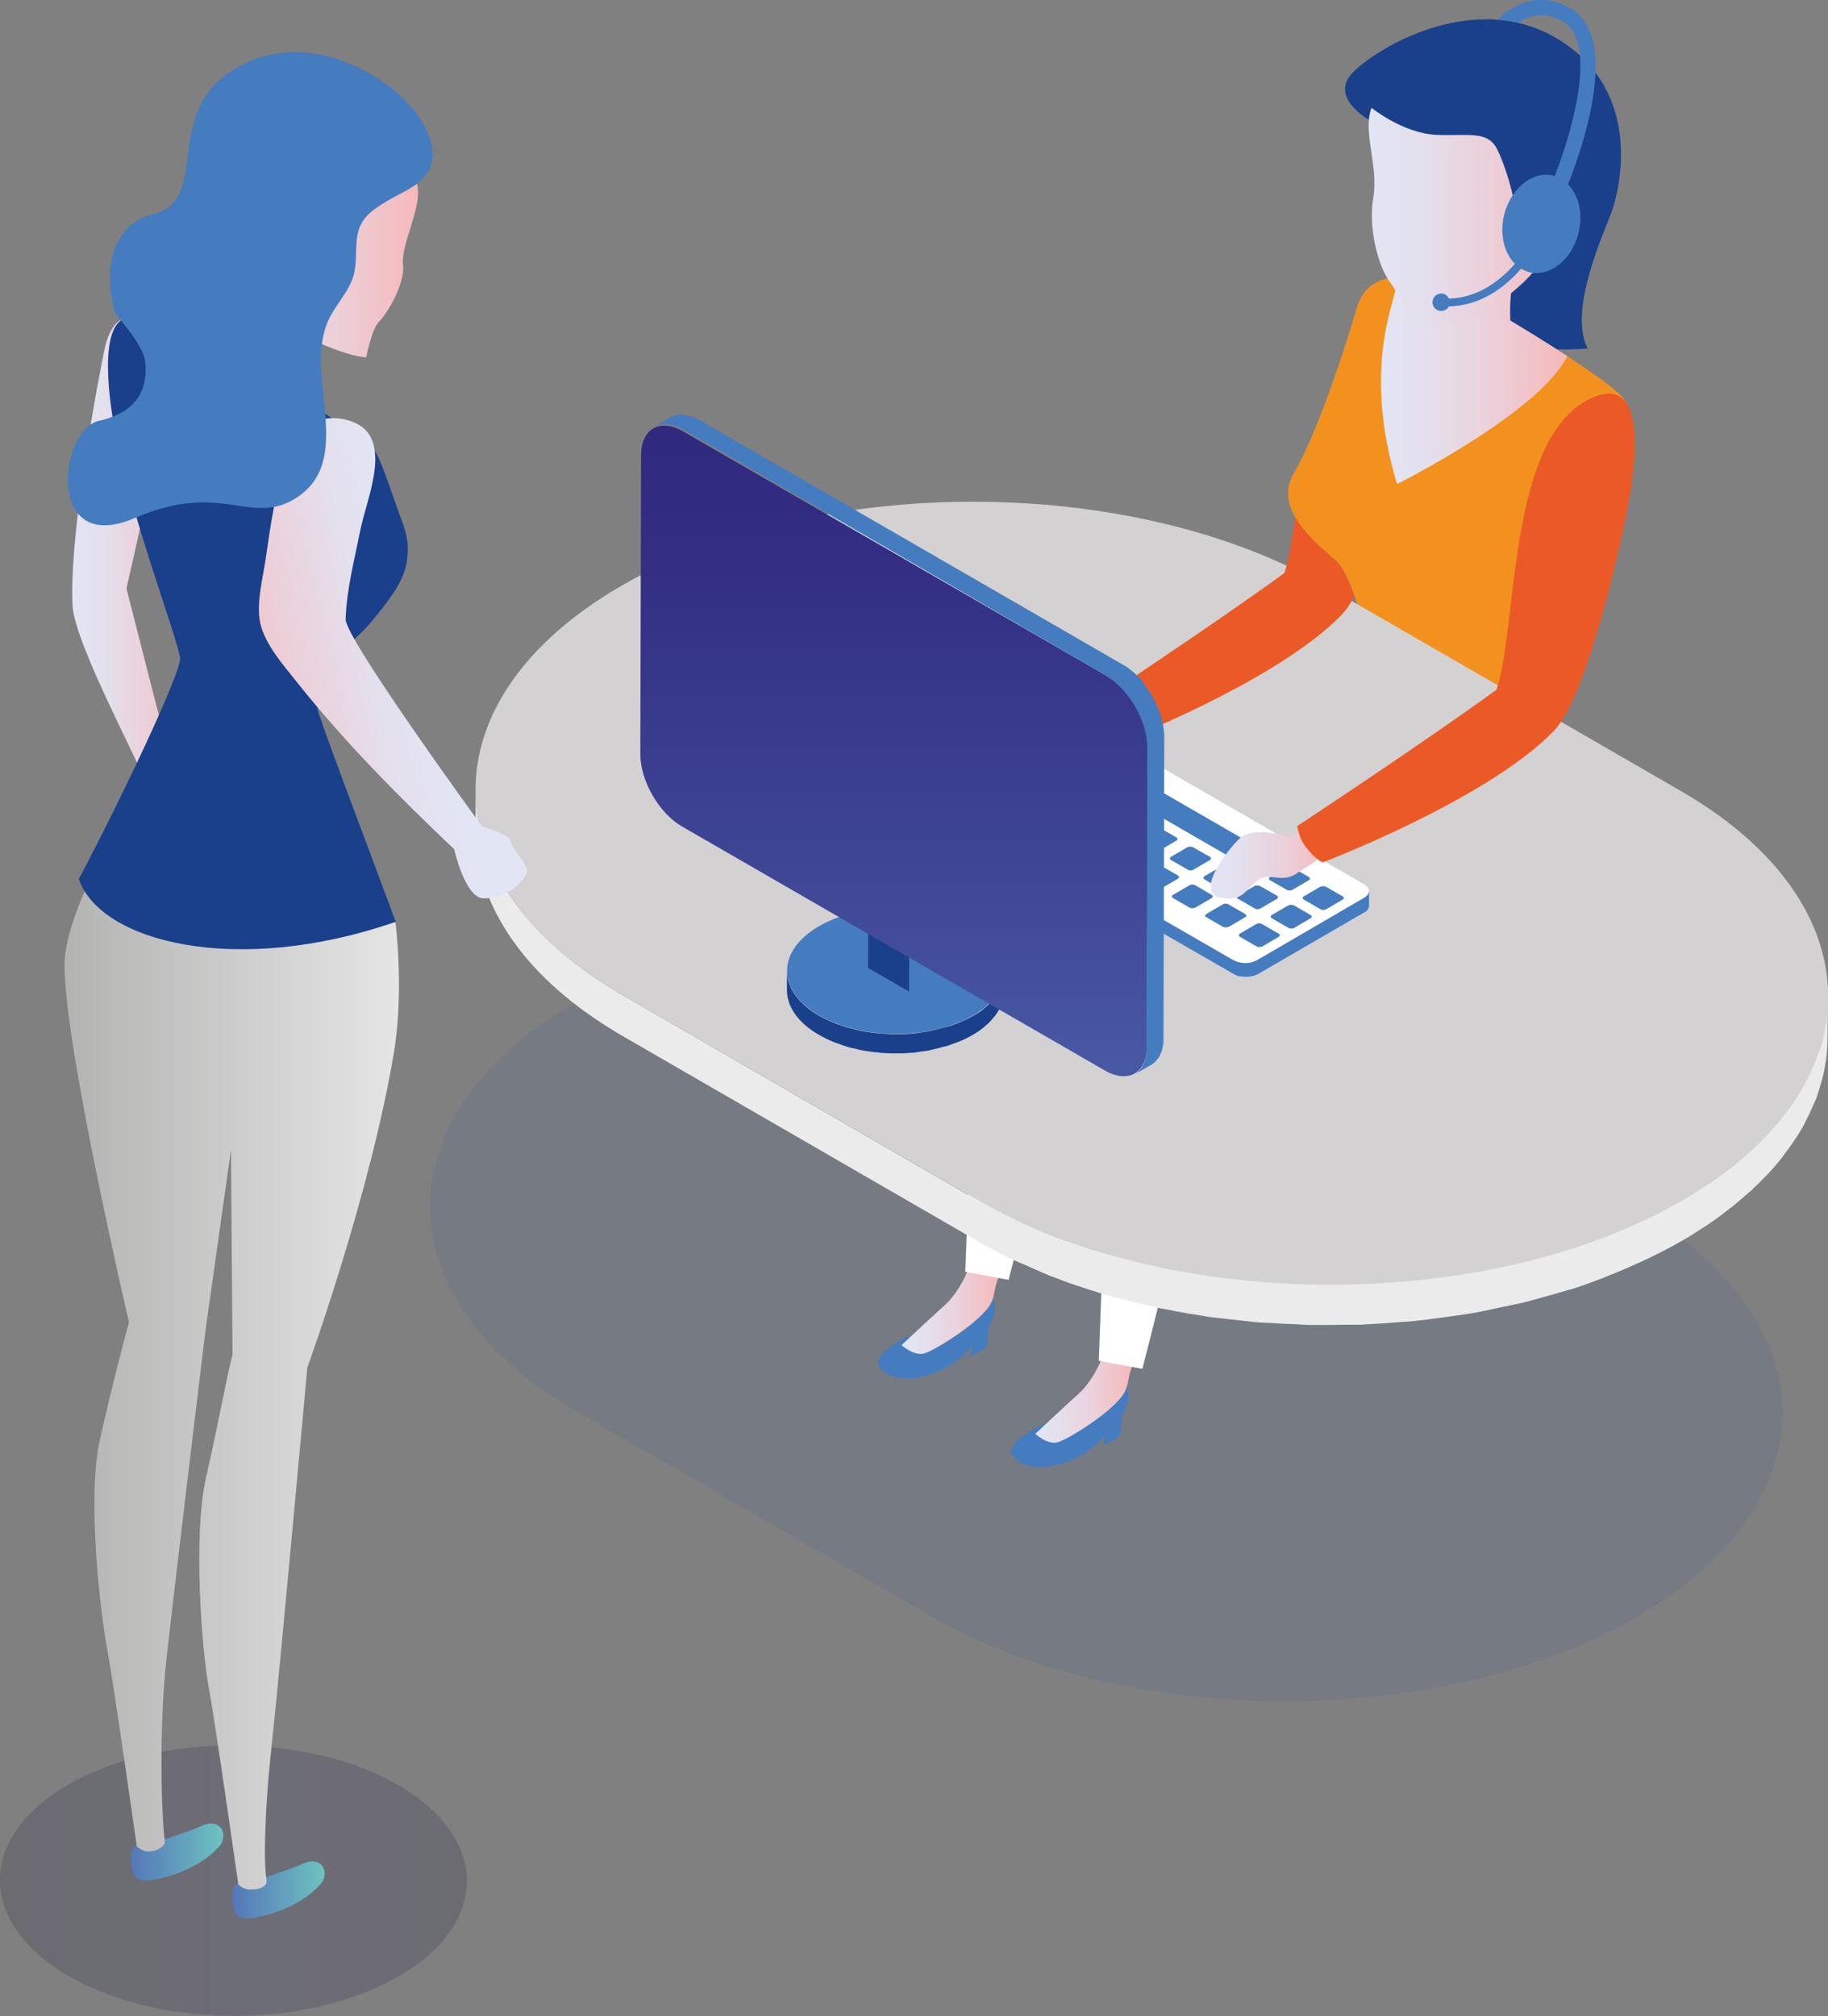 <svg xmlns="http://www.w3.org/2000/svg" xmlns:xlink="http://www.w3.org/1999/xlink" id="Livello_1" x="0px" y="0px" viewBox="0 0 725.7 800.1" style="enable-background:new 0 0 725.7 800.1;" xml:space="preserve"><rect x="0" y="0" width="725.7" height="800.1" fill="#808080" stroke="none"/><style type="text/css">	.st0{fill:#1D3D91;}	.st1{enable-background:new    ;}	.st2{fill:#1E4C9B;}	.st3{fill:url(#SVGID_1_);}	.st4{opacity:0.1;fill:#1E4C9B;}	.st5{fill:#447CBF;}	.st6{fill:url(#SVGID_00000121966330276162146440000007460553493921561259_);}	.st7{fill:#FFFFFF;}	.st8{fill:url(#SVGID_00000141429274336449222400000009494806297772332421_);}	.st9{fill:#F3911F;}	.st10{fill:#EBEBEB;}	.st11{fill:#D4D1D2;}	.st12{fill:#1A408B;}	.st13{fill:url(#SVGID_00000042005826510902268420000016987741121018557326_);}	.st14{fill:url(#SVGID_00000152248968398586790940000002519553953396939426_);}	.st15{fill:url(#SVGID_00000088096668308513988880000002539915038634131357_);}	.st16{fill:#EB5A26;}	.st17{fill:#D5DEF2;}	.st18{fill:#D0CFD0;}	.st19{fill:url(#SVGID_00000050665485460056485410000014577613040174747294_);}	.st20{opacity:0.2;}	.st21{fill:url(#SVGID_00000119816717280563685510000011834487991253546928_);}	.st22{fill:url(#SVGID_00000096030450236231761600000014980512576912515751_);}	.st23{fill:url(#SVGID_00000155133809077734365710000000640312983250677921_);}	.st24{fill:url(#SVGID_00000145053272257546095810000001843528233634399640_);}	.st25{fill:url(#SVGID_00000016774243118742388770000012206537960284813457_);}	.st26{fill:url(#SVGID_00000021805269841849528590000007132230875473124285_);}	.st27{fill:url(#SVGID_00000052816388660593215060000017244263531954737808_);}	.st28{opacity:0.1;}	.st29{fill:#1150A2;}	.st30{fill:#457BBC;}	.st31{fill:#25204A;}	.st32{fill:#F2F2F2;}	.st33{fill:#345C8D;}	.st34{opacity:0.1;fill:#214CA0;enable-background:new    ;}	.st35{fill:#D98015;}	.st36{fill:url(#SVGID_00000053524541396522042110000006166409351352940451_);}	.st37{clip-path:url(#SVGID_00000015355808584857750920000000844897790284627340_);}	.st38{fill:url(#SVGID_00000085932492977747297700000011624127195471314315_);}	.st39{fill:url(#SVGID_00000060007421507294933340000006476235463825270681_);}	.st40{fill:#6B672B;}	.st41{fill:url(#SVGID_00000018210423444844660460000014133338171266823613_);}	.st42{fill:url(#SVGID_00000085954014172526748130000002909793736058509491_);}	.st43{fill:url(#SVGID_00000081620754505745697370000011579203985597254530_);}	.st44{fill:url(#SVGID_00000080182333389839987120000003679675330479027328_);}	.st45{fill:url(#SVGID_00000168833299753003015240000010620975886290692790_);}	.st46{fill:url(#SVGID_00000020372096519651835480000005776128413308308125_);}	.st47{fill:url(#SVGID_00000056408288937518492390000016027490957678171266_);}	.st48{fill:url(#SVGID_00000060716419216865096900000017709330546848324255_);}	.st49{fill:url(#SVGID_00000087380233261155859770000015282264717317458861_);}	.st50{fill:#231F20;}	.st51{fill:#201C2B;}	.st52{fill:#1E1A2D;}	.st53{fill:#25214A;}	.st54{fill:#457BBD;}	.st55{opacity:0.3;fill:#FDFDFC;}	.st56{fill:#FDFDFC;}	.st57{fill:#1B3F8F;}	.st58{fill:none;stroke:#2F277E;stroke-width:0.136;stroke-miterlimit:10;}	.st59{opacity:0.25;fill:#B3B2B1;}	.st60{fill:#CBCBCA;}	.st61{fill:#B3B2B3;}	.st62{fill:#737373;}	.st63{fill:#F68C1E;}	.st64{fill:url(#SVGID_00000015330160479405022190000015783812691434408326_);}	.st65{fill:url(#SVGID_00000134935895046548966570000015808066876273542074_);}	.st66{fill:url(#SVGID_00000063599768857511002960000009485789150218045617_);}	.st67{fill:#EF4F23;}	.st68{fill:url(#SVGID_00000034060151713003750100000018386394452594141860_);}	.st69{fill:url(#SVGID_00000147901767206435911680000013991569417865371569_);}	.st70{fill:url(#SVGID_00000008842182543672138170000016898386116519938984_);}	.st71{fill:#1A1A1A;}	.st72{fill:none;}	.st73{fill:#2F277E;}	.st74{fill:#E5E5E4;}	.st75{fill:#E3E6F5;}	.st76{opacity:0.5;}	.st77{opacity:0.1;fill:#1150A2;}	.st78{fill:#214CA0;}	.st79{fill:url(#SVGID_00000021798875389022675710000002084572174763304833_);}	.st80{fill:#3B5DA8;}	.st81{fill:url(#SVGID_00000098205775219251188370000007308986414248530590_);}	.st82{fill:url(#SVGID_00000158707812264026672540000012203952294122921649_);}	.st83{fill:#721013;}	.st84{fill:url(#SVGID_00000059996245217839806120000007178808078804797062_);}	.st85{fill:url(#SVGID_00000175292633021750841100000004539864876700236977_);}	.st86{fill:url(#SVGID_00000134958755645488694430000011539738553980488122_);}	.st87{fill:url(#SVGID_00000083055691737298765870000006696120867356231332_);}	.st88{fill-rule:evenodd;clip-rule:evenodd;fill:#1B3F8F;}	.st89{fill:none;stroke:#D4D1D2;stroke-width:7.918514e-02;stroke-miterlimit:10;}	.st90{opacity:0.1;fill:#214CA0;}	.st91{fill:#EFEFF0;}	.st92{fill:url(#SVGID_00000089563448743927645140000009262054523808514448_);}	.st93{fill:url(#SVGID_00000057832701409637394470000002313583721876356024_);}	.st94{fill:url(#SVGID_00000042723368740326576030000015677260445585096358_);}	.st95{fill:url(#SVGID_00000113341078302774767480000014401346643287614084_);}	.st96{fill:url(#SVGID_00000080194098850347304070000015149079202514776472_);}	.st97{fill:#7A7A7A;}	.st98{clip-path:url(#SVGID_00000088099291823919013200000015466704964372012701_);}	.st99{fill:url(#SVGID_00000003823814288297516190000005795631937661667236_);}	.st100{fill:#141329;}	.st101{fill:url(#SVGID_00000083794124713143817670000000023074682413998009_);}	.st102{fill:url(#SVGID_00000127753958121607716980000015127933108835566772_);}	.st103{fill:url(#SVGID_00000147200624195082141470000015409457083219785095_);}	.st104{fill:#3E69B1;}	.st105{clip-path:url(#SVGID_00000135658030175675860520000004520200302414358153_);enable-background:new    ;}	.st106{fill:#AEADAD;}	.st107{fill:#A9A9A8;}	.st108{fill:#A4A3A3;}	.st109{fill:#9E9E9E;}	.st110{fill:#99999A;}	.st111{fill:#959595;}	.st112{fill:#5B5B5C;}	.st113{fill:#535352;}	.st114{fill:url(#SVGID_00000005251227278084696930000008064120320217432989_);}	.st115{fill:url(#SVGID_00000049905401639263994070000007832817243614784898_);}	.st116{fill:#838484;}	.st117{fill:url(#SVGID_00000157297429470638604050000002072357521871929786_);}	.st118{fill:url(#SVGID_00000028323805014603811030000018315247771710793660_);}	.st119{fill:url(#SVGID_00000001661725356301012790000004275790784331162279_);}	.st120{fill:url(#SVGID_00000153692985529050222080000013746620142565426304_);}	.st121{fill:url(#SVGID_00000121263522569504298770000001850576136646983613_);}	.st122{fill:none;stroke:#25204A;stroke-miterlimit:10;}	.st123{fill:none;stroke:#25214A;stroke-width:2;stroke-miterlimit:10;}	.st124{opacity:0.1;fill:#1150A2;enable-background:new    ;}	.st125{fill:url(#SVGID_00000114792536699868844060000014548792885785781662_);}	.st126{fill:url(#SVGID_00000101798484680938541430000000099743292167933348_);}	.st127{fill:#455FA9;}	.st128{fill:url(#SVGID_00000051379838602087489470000008532731025512185483_);}	.st129{fill:url(#SVGID_00000002374007094359427400000001787965902056948130_);}	.st130{fill:#442B16;}	.st131{fill:url(#SVGID_00000003092377823641485220000008495605782585849003_);}	.st132{fill:url(#SVGID_00000116933262231403622580000014073746203264058277_);}	.st133{fill:url(#SVGID_00000101809985569696608460000012377127829735618478_);}	.st134{fill:url(#SVGID_00000110464597201926868190000002175769853142353557_);}	.st135{fill-rule:evenodd;clip-rule:evenodd;fill:#1D3D91;}	.st136{fill:none;stroke:#D4D1D2;stroke-width:8.000000e-02;stroke-miterlimit:10;}	.st137{fill:url(#SVGID_00000178172451057558184920000010458185560452923548_);}	.st138{fill:url(#SVGID_00000181802194252509851130000006659428329342133667_);}	.st139{fill:url(#SVGID_00000064336669905150861690000015871590906971076273_);}	.st140{fill:url(#SVGID_00000103973086014973023770000002806613594716717497_);}	.st141{fill:url(#SVGID_00000165933499719674363290000015701090222287185292_);}	.st142{fill:url(#SVGID_00000062181424854636242500000002721621829033451710_);}	.st143{fill:url(#SVGID_00000156549382680651329730000011649331691717698487_);}	.st144{fill:url(#SVGID_00000104704302635343636210000017600134584174765201_);}	.st145{fill:url(#SVGID_00000079480140134695136790000007312538753342918030_);}	.st146{fill:url(#SVGID_00000002384591365777351690000008089869429100666016_);}	.st147{fill:url(#SVGID_00000150794874772329223780000007563503926844272007_);}	.st148{fill:url(#SVGID_00000036955524865725760620000010168335402756048534_);}	.st149{fill:url(#SVGID_00000070810000212041541890000010957546867149970840_);}	.st150{fill:url(#SVGID_00000108998074145021539440000010368475632524489094_);}	.st151{fill:url(#SVGID_00000033351627645043593670000010490741855301417640_);}	.st152{fill:url(#SVGID_00000132045649919032275290000003777803812369280650_);}	.st153{fill:url(#SVGID_00000036969134081089933030000004246910057808466059_);}	.st154{fill:url(#SVGID_00000036938341440936394230000006204088603324186002_);}	.st155{fill:url(#SVGID_00000048485570326030538020000002471075810001196937_);}	.st156{fill:url(#SVGID_00000078724686628989930920000005023793748118212508_);}	.st157{fill:url(#SVGID_00000169539402254819977510000016992518012253155972_);}	.st158{fill:url(#SVGID_00000128465528130711582400000008886190906917207995_);}	.st159{fill:url(#SVGID_00000077291681447533961390000008134960541501814938_);}	.st160{fill:url(#SVGID_00000119807794840508838200000015822478151022105477_);}	.st161{fill:url(#SVGID_00000171695100250619717320000015076466033575594415_);}	.st162{fill:url(#SVGID_00000157288875582990593190000007992548398524158085_);}	.st163{fill:#8AACCE;}	.st164{fill:url(#SVGID_00000024682311038573353130000018091135860147524229_);}	.st165{fill:url(#SVGID_00000040560960580481995670000005393870612056642730_);}	.st166{fill:url(#SVGID_00000080182934145132343950000013173038386554989501_);}	.st167{fill:url(#SVGID_00000000224858091801377030000003793034529250310814_);}	.st168{fill:url(#SVGID_00000158748899850518961660000018010500173566968213_);}	.st169{fill:url(#SVGID_00000110429900907451885340000005367017990345074077_);}	.st170{fill:url(#SVGID_00000161618734273950433280000001313324183786105992_);}	.st171{fill:#2A317C;}	.st172{fill:#22244D;}	.st173{opacity:0.25;fill:#B3B2B1;enable-background:new    ;}	.st174{fill:url(#SVGID_00000002358827461392516340000010584999792874639496_);}	.st175{fill:url(#SVGID_00000161600841897741689490000014040046533805025951_);}	.st176{fill:url(#SVGID_00000123411395410099929360000002996295845884918921_);}	.st177{fill:url(#SVGID_00000092423991971238713900000003900551845017542335_);}	.st178{fill:url(#SVGID_00000130649203407114373070000008905973687284064177_);}	.st179{fill:#EBEDF8;}	.st180{fill:#727272;}	.st181{fill:url(#SVGID_00000011020651885246090030000011105938575667397256_);}	.st182{clip-path:url(#SVGID_00000064342777847447076570000005073782603658696081_);}	.st183{fill:url(#SVGID_00000103951826046919930970000003032925139808311999_);}	.st184{fill:url(#SVGID_00000026122498005744742940000017736402735331728820_);}	.st185{fill:url(#SVGID_00000097475260787632367880000008050780053413425792_);}	.st186{fill:url(#SVGID_00000025438914985152200410000002953408239941400720_);}	.st187{clip-path:url(#SVGID_00000058583568236334335990000012391971096307528344_);enable-background:new    ;}	.st188{fill:url(#SVGID_00000008856305518329619340000018032467396839170191_);}	.st189{fill:url(#SVGID_00000044865171249525519590000018204548721841696425_);}	.st190{fill:url(#SVGID_00000118362912995099970980000003766369521599802813_);}	.st191{fill:url(#SVGID_00000033344257749440863020000008352772298283430017_);}	.st192{fill:url(#SVGID_00000024718627411131219550000005183137511584199843_);}	.st193{fill:url(#SVGID_00000183936363449910240990000018388632485911551921_);}	.st194{fill:url(#SVGID_00000057849738918533347000000015896998480876286643_);}	.st195{fill:url(#SVGID_00000018220294486745390070000017780683334441292197_);}	.st196{fill:url(#SVGID_00000015324384277007178870000007475609001513925262_);}	.st197{fill:url(#SVGID_00000035499685935314327320000001804701417084410511_);}	.st198{fill:url(#SVGID_00000062889730495342511400000012869364675721671357_);}	.st199{fill:url(#SVGID_00000079474597072891049410000010552047035662983068_);}	.st200{opacity:0.3;fill:#66B32E;}	.st201{opacity:0.7;fill:none;stroke:#66B32E;stroke-width:0.925;stroke-miterlimit:10;}	.st202{opacity:0.5;fill:none;stroke:#66B32E;stroke-width:0.925;stroke-miterlimit:10;}	.st203{fill:none;stroke:#66B32E;stroke-width:0.925;stroke-miterlimit:10;}	.st204{clip-path:url(#SVGID_00000151537399738788800250000015007384551314227086_);}	.st205{fill:url(#SVGID_00000000195815200485184740000011151219653235166906_);}	.st206{fill:url(#SVGID_00000087407564545107186630000007944502302402643897_);}	.st207{fill:url(#SVGID_00000114059969162211371190000009921513732602950309_);}	.st208{fill:url(#SVGID_00000066485361261013698760000018171612688792719291_);}	.st209{clip-path:url(#SVGID_00000078011525264030575350000009096715053961494414_);enable-background:new    ;}	.st210{fill:url(#SVGID_00000081631287844008354940000000165865349895995828_);}	.st211{fill:url(#SVGID_00000163067030829528459950000005007705543300297109_);}	.st212{fill:url(#SVGID_00000174604112140133926970000014309131400339125134_);}	.st213{fill:url(#SVGID_00000120532611252335547110000016033619918520308870_);}	.st214{fill:url(#SVGID_00000023975056454594252670000000720341484786741132_);}	.st215{fill:url(#SVGID_00000033332308789274109840000002728658971683445160_);}	.st216{fill:url(#SVGID_00000063616579287032147210000017418359608263142587_);}	.st217{fill:url(#SVGID_00000080184427818305862200000015317545651763388086_);}	.st218{fill:url(#SVGID_00000107584097644791666230000004436282896186968706_);}	.st219{fill:url(#SVGID_00000005248367788851097500000001207309365468286883_);}	.st220{fill:url(#SVGID_00000033331335381625726280000001244546876016303270_);}	.st221{fill:url(#SVGID_00000021102906186929826770000000782125922583241659_);}	.st222{fill:url(#SVGID_00000083788077336839085990000003818127675476929199_);}	.st223{fill:url(#SVGID_00000013179588435605036280000002691694634848887704_);}	.st224{fill:url(#SVGID_00000106119709473409391550000017300521190737685391_);}	.st225{fill:url(#SVGID_00000162326251605746123490000012768450216318237363_);}	.st226{fill:url(#SVGID_00000028317540106932555830000008408976216397549753_);}	.st227{fill:url(#SVGID_00000110462920684860201190000011703933779244378524_);}	.st228{fill:url(#SVGID_00000012451076675935865730000007284962832586694565_);}	.st229{fill:url(#SVGID_00000158707208961351817990000012656650718927802506_);}	.st230{fill:url(#SVGID_00000091733552593472603860000004756332441052802482_);}	.st231{fill:url(#SVGID_00000015344846088938061160000007025420564737151649_);}	.st232{fill:url(#SVGID_00000072980639599638864810000011983958773896587962_);}	.st233{fill:url(#SVGID_00000096743807712361939700000004259495259163867316_);}	.st234{fill:url(#SVGID_00000098183990923381566920000008076547126640239271_);}	.st235{fill:url(#SVGID_00000046331796341329954540000005426259610958528424_);}	.st236{fill:url(#SVGID_00000061457021337971773520000005516014949838241198_);}	.st237{fill:url(#SVGID_00000124159508656704214810000018144201923680764857_);}	.st238{fill:url(#SVGID_00000114043552133321515400000006121272136649343646_);}	.st239{fill:url(#SVGID_00000111189349149243171860000017441984227784847548_);}	.st240{fill:url(#SVGID_00000149354317469704119800000005258553104399007912_);}	.st241{clip-path:url(#SVGID_00000168814938469443588980000002721757765628541063_);}	.st242{clip-path:url(#SVGID_00000049209711223707979200000010083740456147364020_);}	.st243{fill:url(#SVGID_00000165924675855472331040000015456857150623632289_);}	.st244{fill:url(#SVGID_00000014605418941272207640000016021592307040337562_);}	.st245{fill:url(#SVGID_00000055708721058618014050000009604532642245514939_);}	.st246{fill:url(#SVGID_00000046302738171210701410000009004279613042417558_);}	.st247{fill:url(#SVGID_00000093870567504458995570000011868411755353161634_);}	.st248{fill:url(#SVGID_00000068642259627878391780000006636939802719947412_);}	.st249{clip-path:url(#SVGID_00000160882000263819612840000014859192802841891499_);}	.st250{fill:url(#SVGID_00000180366396225261401430000002637960510607500197_);}	.st251{fill:url(#SVGID_00000067203576399553121810000005176437790192123048_);}	.st252{fill:url(#SVGID_00000023252137930708345740000015846989303284779709_);}	.st253{fill:url(#SVGID_00000025440730366943481480000000705439877066161598_);}	.st254{fill:url(#SVGID_00000159449501288785937240000008965424966512484243_);}	.st255{fill:url(#SVGID_00000183217880770183731320000000468207138724664204_);}	.st256{fill:url(#SVGID_00000138546539803999324180000003511401509703963299_);}	.st257{fill:url(#SVGID_00000032641986169243641320000005990508862604408497_);}	.st258{fill:url(#SVGID_00000047025310513975260910000016485118270743126452_);}	.st259{fill:url(#SVGID_00000057843272515085520290000000735895099584138422_);}	.st260{fill:url(#SVGID_00000097464963845730172620000005899604967051534236_);}	.st261{clip-path:url(#SVGID_00000147207478134065389180000003888576716786346121_);}	.st262{clip-path:url(#SVGID_00000174575138972747610160000004525867028969513613_);}	.st263{fill:url(#SVGID_00000158018456309149333850000000429929006695144868_);}	.st264{fill:url(#SVGID_00000111886941031358208420000012623851287789562540_);}	.st265{fill:url(#SVGID_00000167391495675719054640000003051094653724771973_);}	.st266{fill:url(#SVGID_00000036943623568891640710000016020540124711181191_);}	.st267{fill:url(#SVGID_00000098193539844205594000000012078532003053786512_);}	.st268{fill:url(#SVGID_00000095314765696068193570000018250187363848485043_);}	.st269{fill:url(#SVGID_00000115485003897072773440000003731962477920333961_);}	.st270{fill:url(#SVGID_00000181799226988737329720000000130088626204996779_);}	.st271{fill:url(#SVGID_00000148632040175797083300000017859195147568981171_);}	.st272{fill:url(#SVGID_00000134248636502099420790000002091241299970566053_);}	.st273{fill:url(#SVGID_00000106864665845928034150000011057797124892207504_);}	.st274{fill:url(#SVGID_00000020392093415512996420000013369897303289221514_);}	.st275{fill:url(#SVGID_00000034812663060720323880000012170141843750617013_);}	.st276{fill:url(#SVGID_00000043437565907658609560000001145684506626537129_);}	.st277{fill:url(#SVGID_00000170960954185498706320000010504490847069999254_);}	.st278{fill:url(#SVGID_00000154401838605494540330000008188470948583711917_);}	.st279{fill:url(#SVGID_00000042704988324651830780000017644785181203741866_);}	.st280{fill:url(#SVGID_00000054233416149704011950000009784145596590519168_);}	.st281{fill:url(#SVGID_00000126305346449832421980000004318470099756607404_);}	.st282{fill:url(#SVGID_00000050646439176670646800000012187401082333274290_);}	.st283{fill:url(#SVGID_00000155862206095812643000000000605406634450017467_);}	.st284{fill:url(#SVGID_00000045597525922427658330000004298092199972719247_);}	.st285{fill:url(#SVGID_00000081643872892541569460000010529164462443609730_);}	.st286{fill:url(#SVGID_00000049210612155697204910000018052152704396706476_);}	.st287{opacity:0.4;fill:url(#SVGID_00000075137195642167777320000011544251428311515580_);enable-background:new    ;}	.st288{opacity:0.4;fill:url(#SVGID_00000102533681611299345850000010758554410279057552_);enable-background:new    ;}	.st289{fill:#427DBE;}	.st290{opacity:0.25;fill:#A6A9A9;enable-background:new    ;}	.st291{fill:url(#SVGID_00000094578821276627998200000008073748816671533981_);}	.st292{fill:url(#SVGID_00000011717000346274987610000001795641884235196060_);}	.st293{fill:url(#SVGID_00000069387069473194228950000010487035129372375737_);}	.st294{fill:url(#SVGID_00000156551314616779228730000012109137685879123103_);}	.st295{fill:#302681;}	.st296{fill:url(#SVGID_00000066494755572494050740000007073543340736674723_);}	.st297{fill:url(#SVGID_00000132799459500503281090000011382842065751425963_);}	.st298{fill:url(#SVGID_00000095331444671364883280000005121117981345904295_);}	.st299{fill:url(#SVGID_00000057129651410714838210000014281912891704557698_);}	.st300{fill:url(#SVGID_00000118379100847060546960000005395404348697617541_);}	.st301{fill:url(#SVGID_00000070120262087437756360000007873825202953178779_);}	.st302{fill:url(#SVGID_00000009553181175164791090000001157559199780580540_);}	.st303{fill:url(#SVGID_00000173875787787188848510000012248213818836616337_);}	.st304{fill:url(#SVGID_00000007411755660184300470000015600475711758684084_);}	.st305{fill:url(#SVGID_00000035520028486962128750000010874565188203548574_);}	.st306{fill:none;stroke:#D4D1D2;stroke-width:6.000000e-02;stroke-miterlimit:10;}	.st307{fill:url(#SVGID_00000111181489669327007400000008397457948986491021_);}	.st308{fill:url(#SVGID_00000181086375972296992120000008042540510519881121_);}	.st309{fill:url(#SVGID_00000134229473937451191660000010905921969992953015_);}	.st310{fill:url(#SVGID_00000033337659820798456090000013366544232778647704_);}	.st311{fill:url(#SVGID_00000101784410183802074960000011720363869310920597_);}	.st312{fill:url(#SVGID_00000007386108035123639740000008208475637702410424_);}	.st313{fill:url(#SVGID_00000118380647642318815700000016292810825471037604_);}	.st314{fill:url(#SVGID_00000182511102853833109040000017838881781309517463_);}	.st315{fill:url(#SVGID_00000170251917258818737790000001693004693342376101_);}	.st316{fill:url(#SVGID_00000043451839940371478870000015772583803368144030_);}	.st317{fill:url(#SVGID_00000090293090833417910050000009741703262444131728_);}	.st318{fill:url(#SVGID_00000078741179049959708040000008354256979450409393_);}	.st319{fill:url(#SVGID_00000111872268862594352660000015914983277409128619_);}	.st320{fill:url(#SVGID_00000064342157857255171530000014945985074739413637_);}	.st321{clip-path:url(#SVGID_00000170278843177649251860000015474562333310599083_);}	.st322{clip-path:url(#SVGID_00000124128021233200422570000010316429099326535815_);}	.st323{fill:url(#SVGID_00000098210350418171413170000016233199641891930272_);}	.st324{fill:url(#SVGID_00000163044738372993709090000011629624799042325690_);}	.st325{fill:url(#SVGID_00000109728192651571649690000017907436469483957672_);}	.st326{fill:url(#SVGID_00000045577717683835215660000008207000126679359362_);}	.st327{fill:#777C7D;}	.st328{fill:url(#SVGID_00000109006905097230575980000000423238599230284419_);}	.st329{fill:url(#SVGID_00000160161100778441132960000009761583223383780031_);}	.st330{fill:url(#SVGID_00000080888084000984258660000016812971163615829167_);}	.st331{fill:url(#SVGID_00000181776400372972090350000004092257894075823543_);}	.st332{fill:url(#SVGID_00000158001434706135404260000003281231229787882917_);}	.st333{fill:url(#SVGID_00000028306896085113212730000001579664294059493291_);}	.st334{fill:url(#SVGID_00000047060162479540720800000006549333218781658807_);}	.st335{fill:url(#SVGID_00000083082484255309380060000010511587141528835252_);}	.st336{fill:url(#SVGID_00000111877447842027908370000005283679128448932488_);}	.st337{fill:url(#SVGID_00000077290666963886650430000006809732528098737062_);}	.st338{fill:url(#SVGID_00000183242232006323333430000013095518540454807693_);}	.st339{fill:url(#SVGID_00000054946171980001641400000004870799465501474177_);}	.st340{fill:url(#SVGID_00000027600849830103864720000017270191220514746526_);}	.st341{fill:url(#SVGID_00000159436696626225465040000015728826847724018836_);}	.st342{fill:#979797;}	.st343{fill:#676767;}	.st344{clip-path:url(#SVGID_00000107550189030277285270000014595836403249859977_);}	.st345{fill:none;stroke:#676767;stroke-width:0.18;stroke-miterlimit:10;}	.st346{clip-path:url(#SVGID_00000001655270871212363830000018067859388088110527_);}	.st347{clip-path:url(#SVGID_00000070093849900118434490000009763704923853682843_);}	.st348{clip-path:url(#SVGID_00000038409083119103682060000004319383251808971421_);}	.st349{clip-path:url(#SVGID_00000092455500544334675450000006016377340861900956_);}	.st350{clip-path:url(#SVGID_00000142170629117966342160000014663205903012880822_);}	.st351{clip-path:url(#SVGID_00000105426534476141962620000002540582436599467690_);}	.st352{clip-path:url(#SVGID_00000123425020227196205180000012799605219955747714_);}	.st353{clip-path:url(#SVGID_00000146488453494766250900000008774743877809150893_);}	.st354{clip-path:url(#SVGID_00000091730717855359066730000004525497312608355729_);}	.st355{fill:#E3E3E3;}	.st356{fill:#E2E2E2;}	.st357{fill:#E1E1E1;}	.st358{fill:#E0E1E0;}	.st359{fill:#DFDFDF;}	.st360{fill:#DFDFDE;}	.st361{fill:#DEDEDD;}	.st362{fill:#DCDCDC;}	.st363{fill:#DBDBDB;}	.st364{fill:#DBDADA;}	.st365{fill:#DAD9D8;}	.st366{fill:#D8D8D7;}	.st367{fill:#D7D7D7;}	.st368{fill:#D6D6D6;}	.st369{fill:#D5D5D5;}	.st370{fill:#D5D4D4;}	.st371{fill:#D3D3D3;}	.st372{fill:#D2D2D2;}	.st373{fill:#D1D1D1;}	.st374{fill:#CFCFCF;}	.st375{fill:#CECECE;}	.st376{fill:#CDCDCD;}	.st377{fill:#CDCCCC;}	.st378{fill:#CACAC9;}	.st379{fill:#C9C9C9;}	.st380{fill:#C8C8C8;}	.st381{fill:#C7C7C7;}	.st382{fill:#C7C6C5;}	.st383{fill:#C6C5C4;}	.st384{fill:#C5C4C4;}	.st385{fill:#C3C3C3;}	.st386{fill:#C2C2C2;}	.st387{fill:#C1C1C1;}	.st388{fill:#C0C0C0;}	.st389{fill:#BFBFBF;}	.st390{fill:#BFBEBE;}	.st391{fill:#BEBDBD;}	.st392{fill:#BBBBBB;}	.st393{fill:#BABABA;}	.st394{fill:#B9B9BA;}	.st395{fill:#B9B8B9;}	.st396{fill:#B8B7B8;}	.st397{fill:#B6B6B7;}	.st398{fill:#B5B5B6;}	.st399{fill:#B4B4B5;}	.st400{fill:#B3B3B4;}	.st401{fill:#B2B2B2;}	.st402{fill:#B1B1B1;}	.st403{fill:#AFAFB0;}	.st404{fill:#AEAEAF;}	.st405{fill:#ADADAD;}	.st406{fill:#ACACAC;}	.st407{fill:#AAABAB;}	.st408{fill:#A9AAAA;}	.st409{fill:#A8A7A7;}	.st410{fill:#A6A6A6;}	.st411{fill:#A6A4A4;}	.st412{fill:#A3A3A3;}	.st413{fill:#A1A1A1;}	.st414{fill:#A1A0A0;}	.st415{fill:#A09F9F;}	.st416{fill:#9D9E9E;}	.st417{fill:#9D9D9D;}	.st418{fill:#9B9B9B;}	.st419{fill:#9A9A9A;}	.st420{fill:#999999;}	.st421{fill:#969696;}	.st422{fill:#969595;}	.st423{clip-path:url(#SVGID_00000008856965064322584330000009748599882373843340_);}	.st424{fill:#BCBCBC;}	.st425{fill:#F6F6F7;}	.st426{clip-path:url(#SVGID_00000127010566064613288000000012704002134998627759_);}	.st427{clip-path:url(#SVGID_00000125572918595200532910000001056208278022151843_);}	.st428{clip-path:url(#SVGID_00000041278663133458657270000001038166451925062538_);}	.st429{clip-path:url(#SVGID_00000066511800478501221520000012661486931883731340_);}	.st430{clip-path:url(#SVGID_00000152947623386173058000000009247965936261400755_);}	.st431{clip-path:url(#SVGID_00000096024015373772439200000005817443030904339361_);}	.st432{clip-path:url(#SVGID_00000105419422720478191560000005648885035286928828_);}	.st433{clip-path:url(#SVGID_00000129911756755140614060000013487739285204551346_);}	.st434{clip-path:url(#SVGID_00000070101295286894098770000004895293660994209947_);}	.st435{clip-path:url(#SVGID_00000180339745683141522670000003505504895047572098_);}	.st436{clip-path:url(#SVGID_00000012473142141081143490000002889499915255565447_);}	.st437{clip-path:url(#SVGID_00000058565375580469854640000005611332972974772097_);}	.st438{clip-path:url(#SVGID_00000057827437537661589280000017199589475458385283_);}	.st439{clip-path:url(#SVGID_00000083059120449023146300000004142385466229516173_);}	.st440{clip-path:url(#SVGID_00000000940897668901293730000011991376337147376802_);}	.st441{clip-path:url(#SVGID_00000129906543709118136250000013101732072799568538_);}	.st442{clip-path:url(#SVGID_00000155862513268711045090000008449028509116655290_);}	.st443{clip-path:url(#SVGID_00000181049012581151426910000011659756574601829542_);}	.st444{clip-path:url(#SVGID_00000003099991744479524080000004478147374727620267_);}	.st445{clip-path:url(#SVGID_00000053527010551414585760000018187786282743505086_);}	.st446{clip-path:url(#SVGID_00000014622995003125048860000008969982875350648767_);}	.st447{clip-path:url(#SVGID_00000114762148089267011550000015366766365295958424_);}	.st448{clip-path:url(#SVGID_00000129175224806038912350000014486670472886831538_);}	.st449{clip-path:url(#SVGID_00000118364783555895225010000010534078076562225283_);}	.st450{clip-path:url(#SVGID_00000039827160736338729310000004642465531729580177_);}	.st451{clip-path:url(#SVGID_00000177462331073951519630000011519536346918014881_);}	.st452{clip-path:url(#SVGID_00000147203216686270427110000004547720154517691575_);}	.st453{clip-path:url(#SVGID_00000155862603685908536220000015055086274472352439_);}	.st454{clip-path:url(#SVGID_00000083091158434781687220000010095116368282178954_);}	.st455{clip-path:url(#SVGID_00000102528761411339962960000016173746402510358697_);}	.st456{fill:url(#SVGID_00000120537354824600366000000008845423008372550573_);}	.st457{fill:url(#SVGID_00000097499418460519200510000012841045408465352383_);}	.st458{fill:url(#SVGID_00000060719972905800541040000001804502898737621682_);}	.st459{fill:url(#SVGID_00000054229182807754497810000017411940199004924578_);}	.st460{fill:url(#SVGID_00000157280376492298061510000008462553661061771672_);}	.st461{fill:url(#SVGID_00000034773370388535951810000017197303934654984846_);}	.st462{fill:url(#SVGID_00000156561359917920859020000003238505002402356623_);}	.st463{fill:url(#SVGID_00000153706880523191493190000006232825971729699258_);}	.st464{fill:url(#SVGID_00000009582928599765176590000012407149189886642053_);}	.st465{fill:url(#SVGID_00000136396402323050390830000013097792291945446585_);}	.st466{fill:url(#SVGID_00000181051056630025393490000004576883948909113491_);}	.st467{fill:url(#SVGID_00000013152800703964495950000016516166548964067995_);}	.st468{fill:#241F51;}	.st469{fill:#445FA9;}	.st470{fill:#BCB9B8;}	.st471{fill:#F0EFEF;}	.st472{fill:url(#SVGID_00000029733753990341439810000016440261648524234426_);}	.st473{fill:url(#SVGID_00000078020758187659213480000002812446432138815876_);}	.st474{fill:url(#SVGID_00000165228494795586135660000014064137636825678254_);}	.st475{fill:url(#SVGID_00000041985951404294494070000005771339764650967460_);}	.st476{fill:#66B32E;}	.st477{fill:url(#SVGID_00000054946907601616565230000003966022352659446191_);}	.st478{fill:url(#SVGID_00000171715544519340246240000000378334418399092916_);}	.st479{fill:url(#SVGID_00000180326168146898735510000014648960088444223616_);}	.st480{fill:url(#SVGID_00000167379571966948182800000006131753163050718382_);}	.st481{fill:url(#SVGID_00000087369847991864585340000009953023100957502616_);}	.st482{opacity:0.3;fill:#FDFDFC;enable-background:new    ;}	.st483{fill:none;stroke:#2F277E;stroke-width:0.29;stroke-miterlimit:10;}	.st484{opacity:0.25;}	.st485{fill:#B3B2B1;}	.st486{clip-path:url(#SVGID_00000041993931721776389110000012568680933511116207_);}	.st487{fill:url(#SVGID_00000000206227031207019500000003935401280406848701_);}	.st488{fill:url(#SVGID_00000002357092941105794820000016542663635001015465_);}	.st489{fill:url(#SVGID_00000026161468546238487910000002044762846762977956_);}	.st490{fill:url(#SVGID_00000080902645241464218880000016549288310448718495_);}	.st491{fill:url(#SVGID_00000069378042728863412840000011921750959919211939_);}	.st492{fill:url(#SVGID_00000066494093736848317500000004471824465722090672_);}	.st493{fill:url(#SVGID_00000116919983614153970950000012019443728397538491_);}	.st494{fill:url(#SVGID_00000049219598941936768550000008825849419147719572_);}	.st495{fill:url(#SVGID_00000137105759744782859320000008961157045874432415_);}	.st496{fill:url(#SVGID_00000048465188486235810550000005237562706825804971_);}	.st497{fill:url(#SVGID_00000062184096490649452270000007035900983671275689_);}	.st498{fill:url(#SVGID_00000173844228420728592370000016015260624609791932_);}	.st499{fill:#2E62AD;}	.st500{fill:#EFEEEE;}	.st501{fill:url(#SVGID_00000141435489247244365530000005652355281393556391_);}	.st502{fill:url(#SVGID_00000111149548550233270270000007991618408485616553_);}	.st503{fill:url(#SVGID_00000117674239050733986510000006555889065376333747_);}	.st504{fill:url(#SVGID_00000055706337515323348030000000796177599695095681_);}	.st505{fill:none;stroke:#2F277E;stroke-width:0.26;stroke-miterlimit:10;}	.st506{fill:url(#SVGID_00000143597679516851089580000003662443533962818466_);}	.st507{fill:url(#SVGID_00000002359725203730607060000017626154273050774457_);}	.st508{fill:url(#SVGID_00000121969403433681149290000006782697771648754344_);}	.st509{fill:url(#SVGID_00000126297512392242896260000007488197261271818657_);}	.st510{fill:url(#SVGID_00000089532315545652277150000008539926137586079912_);}	.st511{clip-path:url(#SVGID_00000181076568990898421460000006112524237175319173_);}	.st512{clip-path:url(#SVGID_00000129201870623712013660000009407018435979209382_);}	.st513{fill:url(#SVGID_00000072275049375634470280000014822725841630828979_);}	.st514{fill:url(#SVGID_00000183943887209646679910000015162737653229941403_);}	.st515{fill:url(#SVGID_00000117653148603515345310000017517651424776209071_);}	.st516{fill:url(#SVGID_00000090973240331571613410000000933785169811295138_);}	.st517{clip-path:url(#SVGID_00000181057525831293718920000000485810261648547261_);}	.st518{clip-path:url(#SVGID_00000146475478517589922280000013995588091492721551_);}	.st519{fill:url(#SVGID_00000149370990694010509780000014345631383386176426_);}	.st520{fill:url(#SVGID_00000169531431988424824660000017321879411653202072_);}	.st521{fill:url(#SVGID_00000052810898488828732260000012894605602641685393_);}	.st522{fill:url(#SVGID_00000140695237572711888540000004863812602025487039_);}	.st523{fill:url(#SVGID_00000044164773470027571760000018365304739875294859_);}	.st524{fill:url(#SVGID_00000039825032987830974410000015835604433036905379_);}	.st525{opacity:0.4;fill:url(#SVGID_00000183246015290958441970000009540832022197592464_);enable-background:new    ;}	.st526{opacity:0.4;fill:url(#SVGID_00000161619688218902913170000017560358773113838261_);enable-background:new    ;}	.st527{clip-path:url(#SVGID_00000181769143475348212330000013780733140388890046_);}	.st528{clip-path:url(#SVGID_00000010275130795969301020000015210365180978322063_);}	.st529{fill:none;stroke:#676767;stroke-width:0.2;stroke-miterlimit:10;}	.st530{clip-path:url(#SVGID_00000135656534847214941260000008104956479888932239_);}	.st531{clip-path:url(#SVGID_00000150076325994646638500000003815326993761182604_);}	.st532{clip-path:url(#SVGID_00000024002875076835183720000016486765350787667371_);}	.st533{clip-path:url(#SVGID_00000063601317155153958870000016668195239874466220_);}	.st534{clip-path:url(#SVGID_00000114043436786657749070000008988028197573446049_);}	.st535{clip-path:url(#SVGID_00000168091542268702859220000007280446607192957868_);}	.st536{clip-path:url(#SVGID_00000003818345582188750550000005481364016128616839_);}	.st537{clip-path:url(#SVGID_00000169546544628573995760000004847282811690659970_);}	.st538{clip-path:url(#SVGID_00000060027990485216060110000002519939935817083276_);}	.st539{clip-path:url(#SVGID_00000182496342704738563170000009616160663636678540_);}	.st540{clip-path:url(#SVGID_00000096762394947563107490000002202683737433016998_);}	.st541{clip-path:url(#SVGID_00000176737532144334589010000016411787746050976938_);}	.st542{clip-path:url(#SVGID_00000142892056360647665170000005232090182399676814_);}	.st543{clip-path:url(#SVGID_00000149344680433980024210000001291339100360081048_);}	.st544{clip-path:url(#SVGID_00000124862842151524197290000011750734153011635080_);}	.st545{clip-path:url(#SVGID_00000035514491141138011900000004592783215549478560_);}	.st546{clip-path:url(#SVGID_00000144327817298106981800000000987585884766167939_);}	.st547{clip-path:url(#SVGID_00000152238897161920054600000017880573769681695926_);}	.st548{clip-path:url(#SVGID_00000030464915685541040210000000716506241263146133_);}	.st549{clip-path:url(#SVGID_00000153705155877516688740000010641647118149776777_);}	.st550{clip-path:url(#SVGID_00000093155356094005442230000012122875817161908114_);}	.st551{clip-path:url(#SVGID_00000064316111741785714330000017356244356422965670_);}	.st552{clip-path:url(#SVGID_00000013162759923733178000000009201826682847128462_);}	.st553{clip-path:url(#SVGID_00000168079240189991373210000004964621298627856772_);}	.st554{clip-path:url(#SVGID_00000176019121557099400040000009482897641028856712_);}	.st555{clip-path:url(#SVGID_00000012455441041123764450000009414863702839422858_);}	.st556{clip-path:url(#SVGID_00000132807340096769384320000010277795095452269243_);}	.st557{clip-path:url(#SVGID_00000021097600074271855870000010491646604174484636_);}	.st558{clip-path:url(#SVGID_00000057149455625452232880000010952344671108927646_);}	.st559{clip-path:url(#SVGID_00000128445305138509167610000017909859710763323797_);}	.st560{clip-path:url(#SVGID_00000170994746649541694400000008058778428228152476_);}	.st561{clip-path:url(#SVGID_00000170974533143528741450000018295218415640216457_);}	.st562{fill:url(#SVGID_00000089538918696765857360000004906057493010842301_);}	.st563{fill:url(#SVGID_00000161603420758826909980000014935755165085352578_);}	.st564{fill:url(#SVGID_00000167358038460538483510000002267304316249908373_);}	.st565{fill:url(#SVGID_00000077321587632657543240000013788253173950624953_);}	.st566{fill:#4A5DA7;}	.st567{fill:url(#SVGID_00000033364029039765568490000012087066205902088893_);}	.st568{fill:url(#SVGID_00000176033122187445521220000011517042384227217813_);}	.st569{fill:url(#SVGID_00000135687400423954473380000016838028017072556710_);}	.st570{fill:url(#SVGID_00000031918874420804788860000016386266035198170509_);}	.st571{fill:url(#SVGID_00000103960053762661683420000016521961199649355696_);}	.st572{fill:url(#SVGID_00000089567506731646430470000017134077524999316366_);}	.st573{fill:url(#SVGID_00000040533535264405792590000017963878508231675054_);}	.st574{fill:url(#SVGID_00000136384897117442051120000008684535257545893524_);}	.st575{fill:url(#SVGID_00000077320657534707965150000008078118682094811292_);}	.st576{fill:url(#SVGID_00000119814437469943304310000003663270596669413553_);}	.st577{fill:url(#SVGID_00000176744235735173636720000013860013097047411072_);}	.st578{fill:url(#SVGID_00000149350531946907297440000008102355376741238174_);}	.st579{fill:url(#SVGID_00000049197274672573744690000004602009889016856493_);}	.st580{fill:url(#SVGID_00000140715929298964610890000006695591054157738660_);}	.st581{clip-path:url(#SVGID_00000117645855637928299550000001969184184699609524_);}	.st582{fill:url(#SVGID_00000147926132888478355420000005582666113659758977_);}	.st583{fill:url(#SVGID_00000170247643369671105830000001586931003315950999_);}	.st584{fill:url(#SVGID_00000090989266965731978080000001387861314940794284_);}	.st585{fill:url(#SVGID_00000067926752924082008780000000054732327254825362_);}	.st586{fill:url(#SVGID_00000129905089679162826890000016598929321814992003_);}	.st587{fill:url(#SVGID_00000101065969666217782330000003728180622929254020_);}	.st588{fill:url(#SVGID_00000076581672438294713270000000757104090748913569_);}	.st589{fill:url(#SVGID_00000082346458213272574660000011262593082650089644_);}	.st590{fill:url(#SVGID_00000000203830217065327060000000522237286782663330_);}	.st591{fill:url(#SVGID_00000036219415007563708710000004474329840907754882_);}	.st592{fill:url(#SVGID_00000119811834275304802380000013684575260045786003_);}	.st593{fill:none;stroke:#2F277E;stroke-width:0.14;stroke-miterlimit:10;}	.st594{fill:url(#SVGID_00000079478039663215531600000005125730931696888978_);}	.st595{fill:url(#SVGID_00000057128821549773517230000015204835304267113386_);}	.st596{fill:url(#SVGID_00000103955484660448864850000008376393074442866599_);}	.st597{fill:url(#SVGID_00000133504698343632199330000006592384074345006777_);}	.st598{fill:url(#SVGID_00000011003241280867297580000013052610051711320997_);}	.st599{opacity:0.3;fill:#66B32E;enable-background:new    ;}	.st600{opacity:0.7;fill:#66B32E;enable-background:new    ;}	.st601{opacity:0.5;fill:#66B32E;enable-background:new    ;}	.st602{clip-path:url(#SVGID_00000088128143007829157640000003872099039318141596_);}	.st603{fill:url(#SVGID_00000120554180493913764830000012413461616032399762_);}	.st604{fill:url(#SVGID_00000070077190873025536320000009189363177841649560_);}	.st605{fill:url(#SVGID_00000124871168668929639830000001782678350196446395_);}	.st606{fill:url(#SVGID_00000003100279208593915280000006881231924139404717_);}	.st607{clip-path:url(#SVGID_00000091015576652888457190000004844415385191232902_);}	.st608{fill:url(#SVGID_00000136392048409428030100000004258981254823349671_);}	.st609{fill:url(#SVGID_00000139275024463572366880000011915818163358441637_);}	.st610{fill:url(#SVGID_00000041253674364910219600000015677986854919536023_);}	.st611{fill:url(#SVGID_00000083069638644022580660000009135159499783525003_);}	.st612{fill:url(#SVGID_00000020374526664914284710000013612986034159623591_);}	.st613{fill:url(#SVGID_00000160183535107785707980000002725894795183824825_);}	.st614{fill:url(#SVGID_00000074430112134556885390000005079513218563350683_);}	.st615{fill:url(#SVGID_00000101100488825379165120000009207912654613655197_);}	.st616{fill:url(#SVGID_00000152975985419658148130000015878371103197808810_);}	.st617{fill:url(#SVGID_00000000922550936486867260000005687365909664551869_);}	.st618{fill:url(#SVGID_00000085967279077907287520000014204468939963413151_);}	.st619{fill:url(#SVGID_00000049185643179530450640000001871701133525881533_);}	.st620{fill:url(#SVGID_00000094590151025407783260000001181658921163414408_);}	.st621{fill:url(#SVGID_00000178901126542011299330000014054681377090037132_);}	.st622{fill:url(#SVGID_00000088118525022843854870000005843884911237003452_);}	.st623{fill:url(#SVGID_00000028319354110372230480000017677114662035183291_);}	.st624{fill:url(#SVGID_00000152252444999820278350000017058856243381116552_);}	.st625{fill:url(#SVGID_00000144340047219618489490000015243063980451304368_);}	.st626{fill:url(#SVGID_00000167361572960884882830000016297316788563739582_);}	.st627{fill:url(#SVGID_00000092444177699004584610000010924815496451574969_);}	.st628{fill:url(#SVGID_00000110472415335704489600000008792305705403876014_);}	.st629{fill:url(#SVGID_00000074431793053750381950000005388176313876246949_);}	.st630{fill:url(#SVGID_00000038374809205035694030000012696959683254569129_);}	.st631{fill:url(#SVGID_00000162316729122078736460000012280372077740727217_);}	.st632{fill:url(#SVGID_00000152224733823513449340000004688781730272716435_);}	.st633{fill:url(#SVGID_00000014594250859248063250000006266302756148471433_);}	.st634{fill:url(#SVGID_00000086672790007572170110000001795914104952364430_);}	.st635{fill:url(#SVGID_00000082355028739146285840000004310503825157280156_);}	.st636{fill:url(#SVGID_00000129195182351640002720000007646666097653858690_);}	.st637{fill:url(#SVGID_00000101825128093812972980000010949131499128715947_);}	.st638{fill:url(#SVGID_00000169525388735931888630000003401362258437469067_);}	.st639{fill:#201C2C;}	.st640{fill:#1E1A30;}	.st641{fill:none;stroke:#302681;stroke-width:0.263;stroke-miterlimit:10;}	.st642{clip-path:url(#SVGID_00000021806909586094621790000017968895355355445123_);}	.st643{fill:none;stroke:#000000;stroke-width:0.164;stroke-miterlimit:10;}	.st644{clip-path:url(#SVGID_00000135690212977771655030000015792236035640914838_);}	.st645{fill:url(#SVGID_00000161595711738717283130000011012930807493170307_);}	.st646{fill:url(#SVGID_00000070798449663872837340000006972071764944264614_);}	.st647{fill:url(#SVGID_00000005255837409474580750000003575165994652594845_);}	.st648{fill:url(#SVGID_00000095318471579526384510000003517933318071886757_);}	.st649{fill:url(#SVGID_00000084509654319432103260000006426504673487409046_);}	.st650{clip-path:url(#SVGID_00000129181027030523353820000017271483918641862529_);}	.st651{clip-path:url(#SVGID_00000082325804004978318790000005396544053391502014_);enable-background:new    ;}	.st652{fill:#A19F9F;}	.st653{fill:#929292;}	.st654{clip-path:url(#SVGID_00000085934032379351510440000016206167977088922287_);fill:#F2F2F2;}	.st655{clip-path:url(#SVGID_00000036935607155366860800000017585341147034755717_);fill:#F2F2F2;}	.st656{fill:#5D5B5D;}	.st657{fill:#064E9C;}	.st658{fill:url(#SVGID_00000176735353099573715740000015428166611831069329_);}	.st659{fill:url(#SVGID_00000131344801641528783050000005918206224656124316_);}	.st660{fill:#818282;}	.st661{fill:url(#SVGID_00000111893493510617466070000011042708486313039505_);}	.st662{fill:url(#SVGID_00000030482963158461009590000005059381881516328855_);}	.st663{fill:url(#SVGID_00000174561246326180024030000016252521156454385064_);}	.st664{fill:url(#SVGID_00000131332713794304125740000000950462442915039391_);}	.st665{fill:url(#SVGID_00000054261043218803232280000003559418226319381932_);}	.st666{fill:url(#SVGID_00000109747798455461428950000008281301489417214606_);}	.st667{fill:url(#SVGID_00000057128427394105551750000015392500751198029502_);}	.st668{fill:url(#SVGID_00000013899575987692121360000017916640764989550259_);}	.st669{fill:url(#SVGID_00000140699535405584827380000013505896953206579596_);}	.st670{fill:url(#SVGID_00000067195001425023804090000017323760861657058697_);}	.st671{fill:url(#SVGID_00000062872440991372049080000014992158890833245321_);}	.st672{fill:url(#SVGID_00000177453911829384800030000015885550213335694258_);}	.st673{fill:url(#SVGID_00000016043690036930270040000007888411501050484414_);}	.st674{fill:url(#SVGID_00000143606038381330209930000004492114409250280325_);}	.st675{fill:url(#SVGID_00000074418681297508769120000005982937038303987848_);}	.st676{fill:url(#SVGID_00000096054651239412458340000017894233562674265252_);}	.st677{fill:url(#SVGID_00000170244184272321570130000005016908018329250464_);}	.st678{fill:url(#SVGID_00000181793822019014979420000004052431207822272393_);}	.st679{fill:url(#SVGID_00000087404004391109169360000004067974799770088616_);}	.st680{fill:url(#SVGID_00000107587847262790215130000016648200616499885240_);}	.st681{fill:url(#SVGID_00000174568338055068828370000015102306326685897910_);}	.st682{fill:url(#SVGID_00000078735809868393224300000017442042681310357392_);}</style><g>	<g>		<g>			<g class="st1">				<path class="st2" d="M678.8,393.9c0,0.4,0,0.9-0.1,1.3c0,0.4,0,0.8-0.1,1.1c0,0.3-0.1,0.7-0.1,1c-0.1,0.4-0.1,0.8-0.2,1.1     c-0.1,0.3-0.1,0.7-0.2,1c-0.1,0.4-0.2,0.7-0.3,1.1c-0.1,0.3-0.2,0.7-0.3,1c-0.1,0.4-0.2,0.7-0.4,1.1c-0.1,0.3-0.2,0.6-0.4,1     c-0.2,0.4-0.3,0.8-0.5,1.1c-0.1,0.3-0.3,0.6-0.4,1c-0.2,0.4-0.4,0.8-0.6,1.1c-0.2,0.3-0.3,0.6-0.5,0.9c-0.3,0.4-0.5,0.9-0.8,1.3     c-0.2,0.3-0.3,0.5-0.5,0.8c-0.3,0.5-0.7,1-1.1,1.5c-0.2,0.2-0.3,0.4-0.5,0.6c-0.6,0.8-1.3,1.5-2,2.3c-0.2,0.2-0.4,0.4-0.6,0.6     c-0.5,0.6-1.1,1.1-1.7,1.7c-0.3,0.3-0.5,0.5-0.8,0.8c-0.4,0.3-0.7,0.6-1.1,0.9c-0.3,0.3-0.7,0.6-1,0.9c-0.4,0.3-0.8,0.6-1.2,0.9     c-0.4,0.3-0.7,0.6-1.1,0.8c-0.4,0.3-0.8,0.6-1.3,0.9c-0.4,0.3-0.8,0.5-1.2,0.8c-0.4,0.3-0.9,0.6-1.4,0.9     c-0.6,0.4-1.2,0.7-1.8,1.1c-1.6,1-3.4,1.8-5.1,2.7c-0.5,0.2-0.9,0.4-1.4,0.7c-1.6,0.7-3.2,1.4-4.8,2.1c-0.2,0.1-0.4,0.2-0.6,0.3     c-1.8,0.7-3.6,1.3-5.4,1.9c-1.3,0.4-2.6,0.8-3.9,1.1c-1,0.3-2,0.6-3,0.8c-1.4,0.3-2.8,0.6-4.2,0.9c-1,0.2-2,0.4-3.1,0.6     c-0.4,0.1-0.8,0.1-1.3,0.2c-1.7,0.3-3.5,0.5-5.2,0.7c-0.5,0.1-1,0.1-1.5,0.2c-1,0.1-2,0.2-3,0.3c-1.7,0.1-3.4,0.3-5.1,0.3     c-1.1,0-2.2,0.1-3.3,0.1c-1.4,0-2.8,0-4.1,0c-1.2,0-2.3-0.1-3.5-0.1c-1.3-0.1-2.6-0.1-3.8-0.2c-1.2-0.1-2.3-0.2-3.5-0.3     c-1.3-0.1-2.5-0.3-3.8-0.4c-1.1-0.1-2.3-0.3-3.4-0.5c-1.3-0.2-2.7-0.4-4-0.7c-1.1-0.2-2.1-0.4-3.1-0.6c-1.6-0.3-3.1-0.7-4.7-1.1     c-1-0.3-2-0.5-3-0.8c-0.5-0.2-1.1-0.3-1.6-0.5c-1.6-0.5-3.1-1-4.6-1.6c-0.4-0.2-0.9-0.3-1.3-0.5c-1.4-0.5-2.7-1.1-4-1.7     c-0.6-0.3-1.3-0.5-1.9-0.8c-1.9-0.9-3.8-1.9-5.5-2.9l-53.6-30.9c-14.9-8.6-22.3-19.9-22.3-31.2l0,6.2c0,11.3,7.4,22.6,22.3,31.2     l53.6,30.9c1.8,1,3.6,2,5.5,2.9c0.6,0.3,1.3,0.6,2,0.9c1.1,0.5,2.2,1,3.4,1.5c0.2,0.1,0.4,0.1,0.6,0.2c0.4,0.2,0.9,0.3,1.3,0.5     c1.5,0.6,3,1.1,4.6,1.6c0.5,0.2,1.1,0.3,1.6,0.5c0.4,0.1,0.7,0.2,1.1,0.3c0.6,0.2,1.3,0.3,1.9,0.5c1.5,0.4,3.1,0.8,4.7,1.1     c0.4,0.1,0.8,0.2,1.3,0.3c0.6,0.1,1.3,0.2,1.9,0.3c1.3,0.3,2.7,0.5,4,0.7c0.5,0.1,1.1,0.2,1.6,0.3c0.6,0.1,1.2,0.1,1.8,0.2     c1.3,0.2,2.5,0.3,3.8,0.4c0.6,0.1,1.2,0.2,1.8,0.2c0.6,0,1.1,0.1,1.7,0.1c1.3,0.1,2.5,0.2,3.8,0.2c0.6,0,1.3,0.1,1.9,0.1     c0.5,0,1,0,1.5,0c1.4,0,2.8,0,4.1,0c0.7,0,1.4,0,2.1,0c0.4,0,0.8-0.1,1.2-0.1c1.7-0.1,3.4-0.2,5.1-0.3c0.7-0.1,1.4-0.1,2.1-0.1     c0.3,0,0.7-0.1,1-0.1c0.5-0.1,1-0.1,1.5-0.2c1.8-0.2,3.5-0.5,5.2-0.7c0.4-0.1,0.9-0.1,1.3-0.2c0.2,0,0.4-0.1,0.6-0.1     c0.8-0.1,1.6-0.4,2.4-0.5c1.4-0.3,2.8-0.6,4.2-0.9c1-0.2,2-0.5,3-0.8c1.3-0.4,2.6-0.7,3.9-1.1c0.3-0.1,0.6-0.1,0.8-0.2     c1.6-0.5,3.1-1,4.6-1.6c0.2-0.1,0.4-0.2,0.6-0.3c1.6-0.6,3.3-1.3,4.8-2.1c0.5-0.2,0.9-0.4,1.4-0.7c1.7-0.8,3.5-1.7,5.1-2.7     c0.3-0.2,0.6-0.4,0.9-0.5c0.3-0.2,0.6-0.4,0.8-0.5c0.5-0.3,0.9-0.6,1.4-0.9c0.4-0.3,0.8-0.5,1.2-0.8c0.4-0.3,0.9-0.6,1.3-0.9     c0.4-0.3,0.8-0.6,1.1-0.8c0.4-0.3,0.8-0.6,1.2-0.9c0.4-0.3,0.7-0.6,1-0.9c0.4-0.3,0.7-0.6,1.1-1c0.1-0.1,0.3-0.3,0.4-0.4     c0.1-0.1,0.2-0.3,0.4-0.4c0.6-0.6,1.2-1.1,1.7-1.7c0.2-0.2,0.4-0.4,0.6-0.6c0.7-0.8,1.3-1.5,2-2.3c0,0,0.1-0.1,0.1-0.1     c0.1-0.2,0.3-0.4,0.4-0.5c0.4-0.5,0.7-1,1.1-1.5c0.2-0.3,0.4-0.5,0.5-0.8c0.3-0.4,0.6-0.9,0.8-1.3c0.1-0.1,0.2-0.2,0.2-0.4     c0.1-0.2,0.2-0.4,0.3-0.6c0.2-0.4,0.4-0.8,0.6-1.1c0.2-0.3,0.3-0.6,0.4-1c0.2-0.4,0.3-0.8,0.5-1.1c0.1-0.2,0.2-0.3,0.2-0.5     c0.1-0.2,0.1-0.3,0.2-0.5c0.1-0.4,0.2-0.7,0.4-1.1c0.1-0.3,0.2-0.7,0.3-1c0.1-0.4,0.2-0.7,0.3-1.1c0-0.2,0.1-0.4,0.1-0.6     c0-0.1,0-0.3,0.1-0.4c0.1-0.4,0.1-0.8,0.2-1.1c0-0.3,0.1-0.7,0.1-1c0-0.4,0.1-0.8,0.1-1.1c0-0.2,0-0.4,0-0.7c0-0.2,0-0.4,0-0.7     v0L678.8,393.9z"></path>				<g>											<linearGradient id="SVGID_1_" gradientUnits="userSpaceOnUse" x1="430.229" y1="378.178" x2="634.926" y2="378.178" gradientTransform="matrix(1 0 0 1 43.87 0)">						<stop offset="0" style="stop-color:#FFFFFF"></stop>						<stop offset="1" style="stop-color:#DADFF2"></stop>					</linearGradient>					<path class="st3" d="M656.5,362.7c29.6,17.1,29.7,44.8,0.3,61.9c-29.4,17.1-77.2,17.1-106.8,0l-53.6-30.9      c-29.6-17.1-29.8-44.8-0.4-61.9c29.4-17.1,77.3-17.1,106.9,0L656.5,362.7z"></path>				</g>			</g>		</g>		<path class="st4" d="M649.1,479.2c77.6,44.8,78,117.5,0.9,162.3c-77.1,44.8-202.6,44.8-280.2,0l-140.6-81.2   c-77.6-44.8-78.1-117.5-1-162.3c77.1-44.8,202.7-44.8,280.3,0L649.1,479.2z"></path>		<g>			<path class="st5" d="M446.2,560.2c1.5-3.1,2.7-5.5,1-9.3l-0.1,0c-0.4,1-0.9,2-1.7,3.1c-5.1,6.9-21.3,17.1-25.4,18.2    c-4.2,1.2-8.9-3.2-8.9-3.2s2-1.9,4.7-4.4l-3.3,1.4c0,0-13.7,6.8-10.5,11.5c3.3,4.8,11.4,6.2,21.2,2.8    c9.8-3.4,15.9-11.2,15.9-11.2l-1.2,4.3c0,0,4.6-1.1,7.2-4.7C445,568.8,444.7,563.3,446.2,560.2z"></path>							<linearGradient id="SVGID_00000109021397250721637380000012691637418722599828_" gradientUnits="userSpaceOnUse" x1="418.852" y1="554.961" x2="457.863" y2="554.961" gradientTransform="matrix(1 0 0 1 -7.715 0)">				<stop offset="0" style="stop-color:#E2E5F4"></stop>				<stop offset="0.238" style="stop-color:#E4E0ED"></stop>				<stop offset="0.577" style="stop-color:#EBD1DB"></stop>				<stop offset="0.974" style="stop-color:#F5BABC"></stop>				<stop offset="1" style="stop-color:#F6B8BA"></stop>			</linearGradient>			<path style="fill:url(#SVGID_00000109021397250721637380000012691637418722599828_);" d="M420,572.3c4.2-1.2,20.3-11.3,25.4-18.2    c0.8-1.1,1.3-2.1,1.7-3.1c1.1-2.9,0.8-5.8,3-10.2l-11.9-3.5c0,0-3.8,10.3-10,15.8c-3.6,3.2-8.7,8-12.5,11.5    c-2.7,2.5-4.7,4.4-4.7,4.4S415.8,573.5,420,572.3z"></path>			<path class="st7" d="M436.2,540c0,0,4.6-116,3.2-142.1c-1.7-32.8,9.2-34.2,23.5-41.8c14.3-7.5,50.8-18.1,87-25.6    c19.9-4.1,62.9-16.7,77.4,0.9c14.5,17.6-0.9,61.3-41,66.7c-50.8,6.8-113.6-1.7-113.6-1.7s1.7,19.2,4.1,36.1    c2,13.9-23.3,110.7-23.3,110.7L436.2,540z"></path>		</g>		<g>			<path class="st5" d="M393.2,525c1.5-3.1,2.7-5.5,1-9.3l-0.1,0c-0.4,1-0.9,2-1.7,3.1c-5.1,6.9-21.3,17.1-25.4,18.2    c-4.2,1.2-8.9-3.2-8.9-3.2s2-1.9,4.7-4.4l-3.3,1.4c0,0-13.7,6.8-10.5,11.5c3.3,4.8,11.4,6.2,21.2,2.8    c9.8-3.4,15.9-11.2,15.9-11.2l-1.2,4.3c0,0,4.6-1.1,7.2-4.7C392,533.6,391.7,528.1,393.2,525z"></path>							<linearGradient id="SVGID_00000111888648638039279620000005931318966112349347_" gradientUnits="userSpaceOnUse" x1="365.799" y1="519.72" x2="404.81" y2="519.72" gradientTransform="matrix(1 0 0 1 -7.715 0)">				<stop offset="0" style="stop-color:#E2E5F4"></stop>				<stop offset="0.238" style="stop-color:#E4E0ED"></stop>				<stop offset="0.577" style="stop-color:#EBD1DB"></stop>				<stop offset="0.974" style="stop-color:#F5BABC"></stop>				<stop offset="1" style="stop-color:#F6B8BA"></stop>			</linearGradient>			<path style="fill:url(#SVGID_00000111888648638039279620000005931318966112349347_);" d="M366.9,537.1    c4.2-1.2,20.3-11.3,25.4-18.2c0.8-1.1,1.3-2.1,1.7-3.1c1.1-2.9,0.8-5.8,3-10.2l-11.9-3.5c0,0-3.8,10.3-10,15.8    c-3.6,3.2-8.7,8-12.5,11.5c-2.7,2.5-4.7,4.4-4.7,4.4S362.8,538.2,366.9,537.1z"></path>			<path class="st7" d="M383.2,504.7c0,0,4.6-116,3.2-142.1c-1.7-32.8,9.2-34.2,23.5-41.8c14.3-7.5,52.7-10.8,89.1-17.4    c20.2-3.6,62.9-16.7,77.4,0.9c14.5,17.6-3,53.1-43.2,58.5c-50.8,6.8-113.6-1.7-113.6-1.7s1.7,19.2,4.1,36.1    c2,13.9-23.3,110.7-23.3,110.7L383.2,504.7z"></path>		</g>		<path class="st5" d="M631.6,335c0,0-13.6,23.1-49.3,19.7c-26.9-2.6-53.2-9.8-62.7-27c0,0,32-53.9,27.8-62.4   c-1.7-3.4-3.6-9.9-5.8-16.9c-3.2-10.4-6.9-21.9-11.1-25.7c-0.1-0.1-0.1-0.1-0.1-0.1c-7-6.4-25.7-20.1-16.6-35.2   c9.2-15.2,21.5-53.6,24.7-64.9c2.6-9.1,9.1-12.3,16.5-12.5c2.5-0.1,5.2,0.2,7.8,0.7c13.1,2.4,26.4,10.4,26.4,10.4s4.2,2.4,10.2,6   c6.3,3.8,14.7,9,22.6,14.1c10,6.5,19.1,12.9,22.2,16.5c7.7,9.2,2.8,31.7-13.4,58.5c-16.2,26.8-23.9,48.7-20.4,57   C614.1,281.6,616.8,318.1,631.6,335z"></path>		<path class="st9" d="M631.6,335c0,0-13.6,23.1-49.3,19.7c-26.9-2.6-53.2-9.8-62.7-27c0,0,32-53.9,27.8-62.4   c-1.7-3.4-3.6-9.9-5.8-16.9c-3.2-10.4-6.9-21.9-11.1-25.7c-0.1-0.1-0.1-0.1-0.1-0.1c-7-6.4-25.7-20.1-16.6-35.2   c9.2-15.2,21.5-53.6,24.7-64.9c2.6-9.1,9.1-12.3,16.5-12.5c2.5-0.1,5.2,0.2,7.8,0.7c13.1,2.4,26.4,10.4,26.4,10.4s4.2,2.4,10.2,6   c6.3,3.8,14.7,9,22.6,14.1c10,6.5,19.1,12.9,22.2,16.5c7.7,9.2,2.8,31.7-13.4,58.5c-16.2,26.8-23.9,48.7-20.4,57   C614.1,281.6,616.8,318.1,631.6,335z"></path>		<g class="st1">			<path class="st10" d="M725.7,395.6c0,1.2-0.1,2.3-0.2,3.5c-0.1,1-0.1,2-0.2,3c-0.1,0.9-0.2,1.7-0.3,2.6c-0.1,1-0.3,2-0.5,3    c-0.2,0.9-0.4,1.8-0.5,2.6c-0.2,1-0.4,1.9-0.7,2.9c-0.2,0.9-0.5,1.7-0.8,2.6c-0.3,1-0.6,1.9-1,2.9c-0.3,0.9-0.6,1.7-1,2.6    c-0.4,1-0.8,2-1.3,3c-0.4,0.8-0.8,1.7-1.2,2.5c-0.5,1-1,2-1.5,3c-0.4,0.8-0.9,1.6-1.3,2.4c-0.7,1.2-1.4,2.3-2.2,3.5    c-0.5,0.7-0.9,1.4-1.4,2.1c-0.9,1.3-1.8,2.6-2.8,3.8c-0.4,0.6-0.8,1.1-1.3,1.7c-1.6,2-3.3,4-5.1,6c-0.5,0.5-1,1-1.5,1.5    c-1.4,1.5-2.9,3-4.5,4.5c-0.7,0.7-1.4,1.3-2.2,2c-0.9,0.8-1.9,1.7-2.8,2.5c-0.9,0.8-1.8,1.5-2.7,2.3c-1,0.8-2,1.6-3.1,2.4    c-1,0.7-2,1.5-3,2.2c-1.1,0.8-2.2,1.6-3.3,2.3c-1,0.7-2.1,1.4-3.2,2.1c-1.2,0.8-2.4,1.5-3.6,2.3c-1.5,0.9-3,1.9-4.6,2.8    c-4.3,2.5-8.8,4.8-13.4,7c-1.2,0.6-2.4,1.2-3.6,1.7c-4.1,1.9-8.4,3.7-12.7,5.4c-0.6,0.2-1.1,0.5-1.7,0.7    c-4.6,1.8-9.4,3.4-14.2,4.9c-3.3,1.1-6.8,2-10.2,2.9c-2.6,0.7-5.2,1.5-7.8,2.1c-3.6,0.9-7.3,1.6-10.9,2.3c-2.7,0.5-5.3,1.2-8,1.6    c-1.1,0.2-2.2,0.3-3.3,0.5c-4.6,0.7-9.1,1.4-13.8,1.9c-1.3,0.2-2.7,0.3-4,0.5c-2.6,0.3-5.3,0.4-8,0.7c-4.4,0.4-8.9,0.7-13.4,0.9    c-2.9,0.1-5.7,0.2-8.6,0.2c-3.6,0.1-7.2,0.1-10.9,0.1c-3,0-6-0.1-9.1-0.3c-3.4-0.1-6.7-0.3-10-0.5c-3.1-0.2-6.1-0.5-9.2-0.8    c-3.3-0.3-6.6-0.7-9.9-1.1c-3-0.4-5.9-0.8-8.9-1.3c-3.5-0.5-7-1.2-10.5-1.8c-2.8-0.5-5.5-1.1-8.2-1.7c-4.1-0.9-8.2-1.9-12.3-3    c-2.6-0.7-5.3-1.4-7.9-2.1c-1.4-0.4-2.8-0.9-4.2-1.3c-4.1-1.3-8.1-2.7-12.1-4.1c-1.1-0.4-2.3-0.8-3.4-1.3    c-3.6-1.4-7.1-2.9-10.6-4.5c-1.7-0.7-3.4-1.4-5.1-2.2c-5-2.4-9.9-4.9-14.5-7.6L247.3,395c-39.1-22.6-58.6-52.2-58.5-81.8l0,16.2    c-0.1,29.6,19.4,59.2,58.5,81.8l140.6,81.2c4.7,2.7,9.5,5.2,14.5,7.6c1.7,0.8,3.4,1.5,5.1,2.2c3,1.3,5.9,2.7,8.9,3.9    c0.5,0.2,1.1,0.4,1.6,0.6c1.1,0.4,2.3,0.8,3.4,1.3c3.9,1.5,8,2.8,12,4.1c1.4,0.4,2.8,0.9,4.2,1.3c0.9,0.3,1.9,0.6,2.8,0.9    c1.7,0.5,3.4,0.8,5.1,1.2c4.1,1.1,8.1,2.1,12.3,3c1.1,0.2,2.2,0.6,3.3,0.8c1.6,0.3,3.3,0.5,4.9,0.9c3.5,0.7,7,1.3,10.5,1.8    c1.4,0.2,2.8,0.5,4.2,0.7c1.5,0.2,3.1,0.3,4.7,0.5c3.3,0.4,6.6,0.8,9.9,1.1c1.6,0.2,3.1,0.4,4.7,0.5c1.5,0.1,3,0.1,4.4,0.2    c3.3,0.2,6.7,0.4,10,0.5c1.7,0.1,3.4,0.2,5,0.3c1.3,0,2.7,0,4,0c3.6,0,7.2,0,10.9-0.1c1.8,0,3.6,0,5.4,0c1.1,0,2.1-0.2,3.2-0.2    c4.5-0.2,8.9-0.5,13.4-0.9c1.8-0.1,3.6-0.2,5.4-0.4c0.9-0.1,1.7-0.2,2.6-0.3c1.3-0.1,2.7-0.3,4-0.5c4.6-0.6,9.2-1.2,13.7-1.9    c1.1-0.2,2.2-0.3,3.3-0.5c0.5-0.1,1.1-0.2,1.6-0.3c2.2-0.4,4.2-0.9,6.4-1.4c3.7-0.7,7.3-1.5,11-2.3c2.6-0.6,5.2-1.4,7.8-2.1    c3.4-0.9,6.8-1.9,10.2-2.9c0.7-0.2,1.5-0.4,2.2-0.6c4.1-1.3,8.1-2.8,12-4.3c0.6-0.2,1.1-0.5,1.7-0.7c4.3-1.7,8.5-3.5,12.7-5.4    c1.2-0.6,2.4-1.1,3.6-1.7c4.6-2.2,9.1-4.5,13.4-7c0.8-0.5,1.6-1,2.4-1.4c0.8-0.5,1.4-0.9,2.2-1.4c1.2-0.8,2.4-1.5,3.6-2.3    c1.1-0.7,2.1-1.4,3.2-2.1c1.1-0.8,2.3-1.6,3.3-2.4c1-0.7,2-1.5,2.9-2.2c1.1-0.8,2.1-1.6,3.1-2.4c0.9-0.8,1.8-1.5,2.7-2.3    c1-0.8,1.9-1.7,2.9-2.5c0.4-0.3,0.8-0.7,1.2-1c0.3-0.3,0.6-0.7,1-1c1.6-1.5,3.1-3,4.5-4.5c0.5-0.5,1-1,1.5-1.5c1.8-2,3.5-4,5.1-6    c0.1-0.1,0.2-0.2,0.2-0.3c0.4-0.5,0.7-0.9,1-1.4c1-1.3,1.9-2.5,2.8-3.8c0.5-0.7,0.9-1.4,1.4-2.1c0.8-1.2,1.5-2.3,2.2-3.5    c0.2-0.3,0.4-0.6,0.6-1c0.3-0.5,0.5-1,0.7-1.4c0.5-1,1-2,1.5-3c0.4-0.8,0.8-1.7,1.2-2.5c0.4-1,0.9-2,1.3-3    c0.2-0.5,0.4-0.9,0.6-1.3c0.2-0.4,0.3-0.8,0.4-1.2c0.3-1,0.7-1.9,0.9-2.9c0.3-0.9,0.5-1.7,0.8-2.6c0.3-1,0.5-1.9,0.7-2.9    c0.1-0.5,0.3-1,0.4-1.6c0.1-0.4,0.1-0.7,0.2-1.1c0.2-1,0.3-2,0.5-3c0.1-0.9,0.2-1.7,0.3-2.6c0.1-1,0.2-2,0.2-3    c0-0.6,0.1-1.2,0.1-1.8c0-0.6,0-1.2,0-1.7v0L725.7,395.6z"></path>			<g>				<path class="st11" d="M667.3,313.9c77.6,44.8,78,117.5,0.9,162.3c-77.1,44.8-202.6,44.8-280.2,0L247.3,395     c-77.6-44.8-78.1-117.5-1-162.3c77.1-44.8,202.7-44.8,280.3,0L667.3,313.9z"></path>			</g>		</g>		<path class="st12" d="M544.6,48.2c-1.1-0.5-16.6-9.2-8.1-18.8c8.5-9.6,49-34.6,82.6-13.5c33.6,21.1,23.6,59.6,21,67.3   c-2.6,7.7-17.9,39.7-9.8,55.1c0,0-28.9,2.9-44.8-7.5c0,0,13.2-24.1,8.9-41.6c-4.3-17.5-38.1-28.6-42.5-32   C547.4,53.7,544.6,48.2,544.6,48.2z"></path>					<linearGradient id="SVGID_00000176741702300984065940000018060955253878302104_" gradientUnits="userSpaceOnUse" x1="555.895" y1="143.652" x2="629.877" y2="143.652" gradientTransform="matrix(1 0 0 1 -7.715 0)">			<stop offset="0" style="stop-color:#E2E5F4"></stop>			<stop offset="0.238" style="stop-color:#E4E0ED"></stop>			<stop offset="0.577" style="stop-color:#EBD1DB"></stop>			<stop offset="0.974" style="stop-color:#F5BABC"></stop>			<stop offset="1" style="stop-color:#F6B8BA"></stop>		</linearGradient>		<path style="fill:url(#SVGID_00000176741702300984065940000018060955253878302104_);" d="M622.2,141.3   c-10.9,22.4-67.6,50.8-67.6,50.8c-14.1-47-0.5-72.8,0-79.9c0.1-0.9,0.3-1.6,0.6-2.1c2.5-0.1,5.2,0.2,7.8,0.7l1-15.5h40.9   c-6.6,16.4-5.3,31.9-5.3,31.9C605.9,131,614.3,136.1,622.2,141.3z"></path>					<linearGradient id="SVGID_00000078046630351137851740000011998989307317994125_" gradientUnits="userSpaceOnUse" x1="551.154" y1="86.023" x2="630.036" y2="86.023" gradientTransform="matrix(1 0 0 1 -7.715 0)">			<stop offset="0" style="stop-color:#E2E5F4"></stop>			<stop offset="0.238" style="stop-color:#E4E0ED"></stop>			<stop offset="0.577" style="stop-color:#EBD1DB"></stop>			<stop offset="0.974" style="stop-color:#F5BABC"></stop>			<stop offset="1" style="stop-color:#F6B8BA"></stop>		</linearGradient>		<path style="fill:url(#SVGID_00000078046630351137851740000011998989307317994125_);" d="M608.1,108.6c0,0-19.2,23.1-46.6,20.5   c0,0-4.6-10.2-9.7-17.1c-4.7-6.4-8.7-21.3-6.6-33.7s-4.4-26.5-0.7-35.5c0,0,12.3,10,25.5,10.7c13.1,0.6,20.5-1.9,24.4,5.8   c3.8,7.7,9,25.3,7,30.8l4.5-0.6c0,0,3.9-7.8,7.7-8.7C623.9,78.4,628.4,98,608.1,108.6z"></path>		<g>			<g>				<path class="st7" d="M541.5,350.9c2.6,1.5,2.6,4,0,5.5L499.1,381c-2.6,1.5-6.8,1.5-9.4,0l-127.6-73.6c-2.6-1.5-2.6-4,0-5.5     l42.4-24.6c2.6-1.5,6.8-1.5,9.4,0L541.5,350.9z"></path>			</g>			<path class="st5" d="M543,355C543,355.1,542.9,355.1,543,355c-0.4,0.5-0.8,0.9-1.5,1.3L499.1,381c-0.6,0.3-1.3,0.6-2,0.8    c-0.1,0-0.2,0.1-0.3,0.1c-0.7,0.2-1.5,0.3-2.3,0.3c0,0-0.1,0-0.1,0c-0.8,0-1.6-0.1-2.4-0.3c0,0-0.1,0-0.1,0    c-0.8-0.2-1.5-0.5-2.2-0.8l-127.6-73.6c-1.3-0.8-2-1.8-2-2.8l0,5.4c0,1,0.7,2,2,2.8l127.6,73.6c0.3,0.2,0.6,0.3,1,0.5    c0.3,0.1,0.5,0.2,0.8,0.3c0.1,0,0.3,0.1,0.4,0.1c0,0,0.1,0,0.1,0c0.1,0,0.1,0,0.2,0c0.2,0,0.4,0.1,0.7,0.1c0.2,0,0.4,0.1,0.7,0.1    c0.2,0,0.4,0,0.7,0c0.1,0,0.2,0,0.2,0c0,0,0.1,0,0.1,0c0.1,0,0.2,0,0.4,0c0.2,0,0.5,0,0.7,0c0.3,0,0.6-0.1,0.9-0.1    c0.1,0,0.2-0.1,0.4-0.1c0.1,0,0.2-0.1,0.3-0.1c0.2,0,0.4-0.1,0.6-0.1c0.5-0.2,1-0.4,1.4-0.6l42.4-24.6c0,0,0.1,0,0.1,0    c0.3-0.2,0.6-0.4,0.8-0.6c0.2-0.1,0.3-0.3,0.4-0.4c0,0,0.1-0.1,0.1-0.1c0,0,0,0,0-0.1c0-0.1,0.1-0.1,0.1-0.2    c0.1-0.1,0.1-0.3,0.2-0.4c0-0.1,0.1-0.3,0.1-0.4c0-0.1,0-0.3,0-0.4c0,0,0,0,0-0.1l0-5.4C543.4,354.1,543.3,354.6,543,355z"></path>			<g>				<g>					<path class="st5" d="M494.3,362.7c0.6,0.4,0.6,1,0,1.3l-6.5,3.8c-0.6,0.3-1.6,0.3-2.3,0l-6.6-3.8c-0.6-0.3-0.6-0.9,0-1.3      l6.5-3.8c0.6-0.4,1.7-0.4,2.3,0L494.3,362.7z"></path>				</g>				<g>					<path class="st5" d="M493.6,347.7c0.6,0.3,0.6,0.9,0,1.3l-6.5,3.8c-0.6,0.4-1.7,0.4-2.3,0l-6.6-3.8c-0.6-0.4-0.6-1,0-1.3      l6.5-3.8c0.6-0.3,1.6-0.3,2.3,0L493.6,347.7z"></path>				</g>				<g>					<path class="st5" d="M506.9,355.4c0.6,0.4,0.6,1,0,1.3l-6.5,3.8c-0.6,0.4-1.7,0.4-2.3,0l-6.6-3.8c-0.6-0.3-0.6-0.9,0-1.3      l6.5-3.8c0.6-0.3,1.6-0.3,2.2,0L506.9,355.4z"></path>				</g>				<g>					<path class="st5" d="M533,355.7c0.6,0.3,0.6,0.9,0,1.3l-6.5,3.8c-0.6,0.4-1.7,0.4-2.3,0l-6.6-3.8c-0.6-0.4-0.6-1,0-1.3l6.5-3.8      c0.6-0.3,1.6-0.3,2.3,0L533,355.7z"></path>				</g>				<g>					<path class="st5" d="M520.3,363.1c0.6,0.3,0.6,0.9,0,1.3l-6.5,3.8c-0.6,0.4-1.7,0.4-2.3,0l-6.6-3.8c-0.6-0.4-0.6-1,0-1.3      l6.5-3.8c0.6-0.3,1.6-0.3,2.3,0L520.3,363.1z"></path>				</g>				<g>					<path class="st5" d="M507.6,370.5c0.6,0.3,0.6,0.9,0,1.3l-6.5,3.8c-0.6,0.3-1.6,0.3-2.2,0l-6.6-3.8c-0.6-0.4-0.6-1-0.1-1.3      l6.5-3.8c0.6-0.4,1.7-0.4,2.3,0L507.6,370.5z"></path>				</g>				<g>					<path class="st5" d="M481,355.1c0.6,0.3,0.6,0.9,0,1.3l-6.5,3.8c-0.6,0.3-1.6,0.3-2.2,0l-6.6-3.8c-0.6-0.4-0.6-1,0-1.3l6.5-3.8      c0.6-0.4,1.7-0.4,2.3,0L481,355.1z"></path>				</g>				<g>					<path class="st5" d="M401,308.9c0.6,0.3,0.6,0.9,0,1.3l-6.5,3.8c-0.6,0.3-1.6,0.3-2.2,0l-6.6-3.8c-0.6-0.4-0.6-1-0.1-1.3      l6.5-3.8c0.6-0.4,1.7-0.4,2.3,0L401,308.9z"></path>				</g>				<g>					<path class="st5" d="M400.3,293.8c0.6,0.4,0.6,1,0,1.3l-6.5,3.8c-0.6,0.4-1.7,0.4-2.3,0l-6.6-3.8c-0.6-0.3-0.6-0.9,0-1.3      l6.5-3.8c0.6-0.3,1.6-0.3,2.2,0L400.3,293.8z"></path>				</g>				<g>					<path class="st5" d="M413,286.4c0.6,0.4,0.6,1,0,1.3l-6.5,3.8c-0.6,0.4-1.7,0.4-2.3,0l-6.6-3.8c-0.6-0.3-0.6-0.9,0-1.3l6.5-3.8      c0.6-0.3,1.6-0.3,2.2,0L413,286.4z"></path>				</g>				<g class="st1">					<g>						<path class="st5" d="M426.4,294.1c0.6,0.3,0.6,0.9,0,1.3l-6.5,3.8c-0.6,0.4-1.7,0.4-2.3,0l-6.6-3.8c-0.6-0.4-0.6-1,0-1.3       l6.5-3.8c0.6-0.3,1.6-0.3,2.3,0L426.4,294.1z"></path>					</g>					<g>						<path class="st5" d="M413.7,301.5c0.6,0.3,0.6,0.9,0,1.3l-6.5,3.8c-0.6,0.4-1.7,0.4-2.3,0l-6.6-3.8c-0.6-0.4-0.6-1,0-1.3       l6.5-3.8c0.6-0.3,1.6-0.3,2.3,0L413.7,301.5z"></path>					</g>					<g>						<path class="st5" d="M427,309.2c0.6,0.4,0.6,1,0,1.3l-6.5,3.8c-0.6,0.4-1.7,0.4-2.3,0l-6.6-3.8c-0.6-0.3-0.6-0.9,0-1.3       l6.5-3.8c0.6-0.3,1.6-0.3,2.2,0L427,309.2z"></path>					</g>					<g>						<path class="st5" d="M440.3,316.9c0.6,0.3,0.6,0.9,0,1.3l-6.5,3.8c-0.6,0.4-1.7,0.4-2.3,0l-6.6-3.8c-0.6-0.4-0.6-1,0-1.3       l6.5-3.8c0.6-0.3,1.6-0.3,2.3,0L440.3,316.9z"></path>					</g>					<g>						<path class="st5" d="M453.6,324.6c0.6,0.4,0.6,1,0,1.3l-6.5,3.8c-0.6,0.4-1.7,0.4-2.3,0l-6.6-3.8c-0.6-0.3-0.6-0.9,0-1.3       l6.5-3.8c0.6-0.3,1.6-0.3,2.2,0L453.6,324.6z"></path>					</g>					<g>						<path class="st5" d="M467,332.3c0.6,0.3,0.6,0.9,0,1.3l-6.5,3.8c-0.6,0.4-1.7,0.4-2.3,0l-6.6-3.8c-0.6-0.4-0.6-1,0-1.3       l6.5-3.8c0.6-0.3,1.6-0.3,2.3,0L467,332.3z"></path>					</g>					<g>						<path class="st5" d="M454.3,339.7c0.6,0.3,0.6,0.9,0,1.3l-6.5,3.8c-0.6,0.3-1.6,0.3-2.2,0L439,341c-0.6-0.4-0.6-1-0.1-1.3       l6.5-3.8c0.6-0.4,1.7-0.4,2.3,0L454.3,339.7z"></path>					</g>					<g>						<path class="st5" d="M506.3,340.3c0.6,0.3,0.6,0.9,0,1.3l-6.5,3.8c-0.6,0.4-1.7,0.4-2.3,0l-73.2-42.3c-0.6-0.3-0.6-0.9,0-1.3       l6.5-3.8c0.6-0.3,1.6-0.3,2.2,0L506.3,340.3z"></path>					</g>				</g>				<g>					<path class="st5" d="M480.3,340c0.6,0.4,0.6,1,0,1.3l-6.5,3.8c-0.6,0.4-1.7,0.4-2.3,0l-6.6-3.8c-0.6-0.3-0.6-0.9,0-1.3l6.5-3.8      c0.6-0.3,1.6-0.3,2.2,0L480.3,340z"></path>				</g>				<g>					<path class="st5" d="M467.6,347.4c0.6,0.4,0.6,1,0,1.3l-6.5,3.8c-0.6,0.3-1.6,0.3-2.3,0l-6.6-3.8c-0.6-0.3-0.6-0.9,0-1.3      l6.5-3.8c0.6-0.4,1.7-0.4,2.3,0L467.6,347.4z"></path>				</g>				<g>					<path class="st5" d="M441,332c0.6,0.4,0.6,1,0,1.3l-6.5,3.8c-0.6,0.3-1.6,0.3-2.3,0l-6.6-3.8c-0.6-0.3-0.6-0.9,0-1.3l6.5-3.8      c0.6-0.4,1.7-0.4,2.3,0L441,332z"></path>				</g>				<g>					<path class="st5" d="M427.6,324.3c0.6,0.3,0.6,0.9,0,1.3l-6.5,3.8c-0.6,0.3-1.6,0.3-2.2,0l-6.6-3.8c-0.6-0.4-0.6-1-0.1-1.3      l6.5-3.8c0.6-0.4,1.7-0.4,2.3,0L427.6,324.3z"></path>				</g>				<g>					<path class="st5" d="M414.3,316.6c0.6,0.4,0.6,1,0,1.3l-6.5,3.8c-0.6,0.3-1.6,0.3-2.3,0l-6.6-3.8c-0.6-0.3-0.6-0.9,0-1.3      l6.5-3.8c0.6-0.4,1.7-0.4,2.3,0L414.3,316.6z"></path>				</g>				<g>					<path class="st5" d="M387.6,301.2c0.6,0.4,0.6,1,0,1.3l-6.5,3.8c-0.6,0.3-1.6,0.3-2.3,0l-6.6-3.8c-0.6-0.3-0.6-0.9,0-1.3      l6.5-3.8c0.6-0.4,1.7-0.4,2.3,0L387.6,301.2z"></path>				</g>				<g>					<path class="st5" d="M519.6,348c0.6,0.4,0.6,1,0,1.3l-6.5,3.8c-0.6,0.4-1.7,0.4-2.3,0l-6.6-3.8c-0.6-0.3-0.6-0.9,0-1.3l6.5-3.8      c0.6-0.3,1.6-0.3,2.2,0L519.6,348z"></path>				</g>			</g>		</g>					<linearGradient id="SVGID_00000037653733433016811840000011796690077495013517_" gradientUnits="userSpaceOnUse" x1="488.237" y1="341.104" x2="536.853" y2="341.104" gradientTransform="matrix(1 0 0 1 -7.715 0)">			<stop offset="0" style="stop-color:#E2E5F4"></stop>			<stop offset="0.238" style="stop-color:#E4E0ED"></stop>			<stop offset="0.577" style="stop-color:#EBD1DB"></stop>			<stop offset="0.974" style="stop-color:#F5BABC"></stop>			<stop offset="1" style="stop-color:#F6B8BA"></stop>		</linearGradient>		<path style="fill:url(#SVGID_00000037653733433016811840000011796690077495013517_);" d="M523.2,325.7l-11.1,6.5   c0,0-12.6-4.3-19.1-0.2c-2.7,1.7-20.2,22.2-8.3,24.3c8.9,1.5,9.2-2.9,14.6-6.9c5.1-3.8,9.6,1.9,16.5-3.5l13.4-8.6L523.2,325.7z"></path>		<path class="st16" d="M630.9,158.4c-32.6,16.2-28.3,90-36.8,115.3c-30.2,21.9-79.1,54.1-79.1,54.1s0.6,4.6,3.1,7.9   c4.3,5.8,7.1,6.5,7.1,6.5s65.4-24.9,91.7-52.2c13.7-14.2,27.2-77.6,29.1-87.7C647.9,192.1,656.7,145.6,630.9,158.4z"></path>		<path class="st17" d="M438.9,279.5l-11.1,6.5c0,0-12.6-4.3-19.1-0.2c-2.7,1.7-20.2,22.2-8.3,24.3c8.9,1.5,9.2-2.9,14.6-6.9   c5.1-3.8,9.6,1.9,16.5-3.5l13.4-8.6L438.9,279.5z"></path>		<path class="st16" d="M530.5,222.7c2.6,2.4,5,7.7,7.2,13.9c-1.6,3-3.3,5.5-4.9,7.2C506.5,271.1,441,296,441,296s-2.8-0.7-7.1-6.5   c-2.5-3.4-3.1-8-3.1-8s48.9-32.2,79.1-54.1c1.8-5.5,3-13.2,4.3-22.2C518.4,212.8,526.4,218.9,530.5,222.7   C530.5,222.6,530.5,222.6,530.5,222.7z"></path>		<path class="st5" d="M623.7,3.5c-12.5-7.6-23.4-1.5-29.1,4.3c2.7,0.2,5.4,0.5,8.1,1.2c4.1-2.7,10.4-4.9,17.9-0.4   c4.1,2.5,6,7.3,6.6,13.3c1.4,14.3-5.1,35.5-10,48c-0.1,0-0.3-0.1-0.4-0.2c-8.1-2.1-16.9,4.8-19.6,15.3c-2,7.8-0.1,15.4,4.2,19.7   c-5.6,6.4-14.4,13.5-26.2,13.8c-0.5-1.1-1.5-1.9-2.7-2c-1.9-0.2-3.6,1.2-3.8,3.1c-0.2,1.9,1.2,3.6,3.1,3.8   c1.4,0.1,2.7-0.6,3.4-1.8c13.1-0.3,22.7-8.1,28.7-15c1,0.6,2,1.1,3.1,1.4c8.1,2.1,16.9-4.8,19.6-15.3c2-7.7,0.2-15.2-4.1-19.5   c3.3-8.4,10.3-27.8,10.9-44.4C633.9,18,631.6,8.3,623.7,3.5z"></path>		<g>			<g>				<g>					<g class="st1">						<path class="st12" d="M398.8,386.7c0,0.5-0.1,0.9-0.2,1.4c-0.1,0.4-0.2,0.7-0.3,1.1c-0.1,0.4-0.2,0.9-0.4,1.3       c-0.1,0.4-0.3,0.7-0.4,1.1c-0.2,0.4-0.4,0.9-0.6,1.3c-0.2,0.3-0.4,0.6-0.6,1c-0.3,0.5-0.6,1-1,1.5c-0.2,0.3-0.5,0.6-0.7,0.9       c-0.6,0.7-1.2,1.3-1.8,2c-0.2,0.2-0.5,0.5-0.7,0.7c-0.4,0.4-0.9,0.7-1.3,1.1c-0.4,0.3-0.8,0.6-1.2,1c-0.5,0.4-1,0.7-1.6,1       c-0.5,0.3-1,0.7-1.6,1c-1.9,1.1-3.9,2-6,2.9c-0.6,0.2-1.1,0.4-1.7,0.6c-1.3,0.5-2.7,0.9-4.1,1.2c-1.4,0.4-2.9,0.8-4.3,1.1       c-1.7,0.4-3.5,0.7-5.2,0.9c-0.4,0.1-0.9,0.1-1.3,0.2c-2.4,0.3-4.8,0.4-7.3,0.4c-0.4,0-0.8,0-1.2,0c-2.4,0-4.8-0.2-7.2-0.4       c-0.4,0-0.7-0.1-1.1-0.1c-2.4-0.3-4.7-0.7-6.9-1.2c-0.4-0.1-0.8-0.2-1.2-0.3c-2.1-0.5-4.1-1.1-6-1.8c-0.4-0.1-0.7-0.2-1.1-0.4       c-2.3-0.9-4.5-1.9-6.6-3.1c-8.5-4.9-12.8-11.4-12.8-17.8l0,7.6c0,6.4,4.2,12.9,12.8,17.8c1.9,1.1,4,2.1,6.2,3       c0.1,0,0.2,0.1,0.4,0.1c0.3,0.1,0.7,0.2,1.1,0.4c1.3,0.5,2.5,0.9,3.8,1.3l0-0.1l0,0l0,0.1c0.7,0.2,1.4,0.4,2.2,0.5       c0.4,0.1,0.8,0.2,1.2,0.3c0.4,0.1,0.7,0.2,1.1,0.3c1.4,0.3,2.8,0.5,4.3,0.7l0-0.1l0,0l0,0.1c0.5,0.1,1,0.1,1.5,0.2       c0.4,0,0.7,0.1,1.1,0.1c0.5,0.1,1.1,0.1,1.6,0.2c1.4,0.1,2.8,0.2,4.3,0.2c0.4,0,0.9,0,1.3,0c0.4,0,0.8,0,1.1,0       c0.6,0,1.3,0,1.9,0c1.6-0.1,3.2-0.2,4.8-0.3c0.2,0,0.4-0.1,0.5-0.1c0.4,0,0.8-0.1,1.3-0.2c1.2-0.2,2.5-0.3,3.7-0.5       c0.5-0.1,1-0.3,1.6-0.4c1.5-0.3,2.9-0.7,4.3-1.1c0.8-0.2,1.6-0.3,2.3-0.6c0.6-0.2,1.2-0.5,1.8-0.7c0.6-0.2,1.1-0.4,1.7-0.6       c2.1-0.8,4.2-1.8,6-2.9c0.2-0.1,0.4-0.2,0.5-0.3c0.4-0.2,0.7-0.5,1.1-0.7c0.5-0.3,1.1-0.7,1.5-1c0.4-0.3,0.8-0.6,1.2-1       c0.4-0.4,0.9-0.7,1.3-1.1c0.1-0.1,0.2-0.1,0.3-0.2c0.2-0.2,0.3-0.3,0.4-0.5c0.7-0.6,1.3-1.3,1.8-2c0.1-0.1,0.3-0.3,0.4-0.4       c0.1-0.1,0.2-0.3,0.3-0.4c0.4-0.5,0.7-1,1-1.5c0.1-0.2,0.3-0.4,0.4-0.6c0.1-0.1,0.1-0.2,0.2-0.3c0.2-0.4,0.4-0.9,0.6-1.3       c0.1-0.3,0.3-0.5,0.4-0.8c0-0.1,0-0.2,0.1-0.3c0.2-0.4,0.3-0.9,0.4-1.3c0.1-0.3,0.2-0.6,0.3-0.9c0-0.1,0-0.2,0-0.2       c0.1-0.5,0.1-0.9,0.2-1.4c0-0.3,0.1-0.6,0.1-0.9c0-0.1,0-0.3,0-0.4l0-7.6C398.9,385.9,398.8,386.3,398.8,386.7z"></path>						<g>															<ellipse transform="matrix(2.838030e-03 -1 1 2.838030e-03 -30.633 739.897)" class="st5" cx="355.7" cy="385.3" rx="25" ry="43.2"></ellipse>						</g>					</g>				</g>				<g>					<g class="st1">						<g>							<polygon class="st18" points="366.7,363.1 361,366.4 344.7,357 350.4,353.7        "></polygon>						</g>						<g>							<polygon class="st5" points="366.7,363.1 366.7,390.1 360.9,393.5 361,366.4        "></polygon>						</g>						<g>							<polygon class="st12" points="361,366.4 360.9,393.5 344.6,384.1 344.7,357        "></polygon>						</g>					</g>				</g>			</g>			<g>				<g class="st1">					<g>													<linearGradient id="SVGID_00000155834145600524206620000006517936164481532810_" gradientUnits="userSpaceOnUse" x1="362.62" y1="158.028" x2="362.62" y2="442.019" gradientTransform="matrix(1 0 0 1 -7.715 0)">							<stop offset="0" style="stop-color:#2F277E"></stop>							<stop offset="0.266" style="stop-color:#333085"></stop>							<stop offset="0.698" style="stop-color:#404897"></stop>							<stop offset="1" style="stop-color:#4A5DA7"></stop>						</linearGradient>						<path style="fill:url(#SVGID_00000155834145600524206620000006517936164481532810_);" d="M439,268       c9.2,5.3,16.6,18.2,16.6,28.7l-0.3,118.6c0,10.6-7.5,14.8-16.7,9.5L270.8,328c-9.2-5.3-16.6-18.2-16.6-28.7l0.3-118.6       c0-10.6,7.5-14.8,16.7-9.5L439,268z"></path>					</g>					<path class="st5" d="M462.2,292.1c0-0.3,0-0.5,0-0.8c0-0.3,0-0.5-0.1-0.8s-0.1-0.5-0.1-0.8c0-0.3-0.1-0.6-0.1-0.8c0,0,0,0,0,0      c0,0,0,0,0,0c0-0.3-0.1-0.5-0.1-0.8c-0.1-0.3-0.1-0.6-0.2-0.9c-0.1-0.3-0.1-0.6-0.2-0.9c-0.1-0.3-0.2-0.6-0.2-0.9      c-0.1-0.2-0.1-0.4-0.2-0.7c0,0,0,0,0-0.1c0-0.1,0-0.1,0-0.2c-0.1-0.3-0.2-0.6-0.3-0.9c-0.1-0.3-0.2-0.6-0.3-0.8      c-0.1-0.3-0.2-0.5-0.3-0.8c-0.1-0.3-0.2-0.5-0.3-0.8c-0.1-0.2-0.2-0.4-0.3-0.6c0,0,0,0,0-0.1c0-0.1,0-0.1-0.1-0.2      c-0.1-0.3-0.2-0.5-0.4-0.8c-0.1-0.3-0.3-0.6-0.4-0.9c-0.2-0.3-0.3-0.7-0.5-1c-0.2-0.3-0.4-0.7-0.6-1c0-0.1-0.1-0.1-0.1-0.2      c0-0.1-0.1-0.2-0.1-0.2c-0.4-0.7-0.8-1.3-1.2-2c-0.3-0.5-0.7-1-1-1.5c0,0,0,0,0,0c0,0,0,0,0,0c-0.2-0.3-0.5-0.6-0.7-1      c-0.2-0.3-0.4-0.5-0.6-0.8c-0.2-0.3-0.4-0.5-0.6-0.8c-0.2-0.2-0.4-0.5-0.6-0.7c0,0-0.1-0.1-0.1-0.1c0,0,0,0-0.1-0.1      c-0.2-0.2-0.3-0.4-0.5-0.5c-0.2-0.2-0.5-0.5-0.7-0.7c-0.2-0.2-0.5-0.5-0.7-0.7c-0.2-0.2-0.5-0.4-0.7-0.6      c-0.1-0.1-0.2-0.2-0.4-0.3c0,0-0.1,0-0.1-0.1c-0.1-0.1-0.2-0.2-0.3-0.2c-0.2-0.2-0.5-0.4-0.7-0.6c-0.2-0.2-0.5-0.3-0.7-0.5      c-0.2-0.2-0.5-0.3-0.7-0.5c-0.2-0.1-0.5-0.3-0.7-0.4c-0.1,0-0.1-0.1-0.2-0.1l-167.8-96.9c-0.2-0.1-0.4-0.2-0.5-0.3      c-0.2-0.1-0.5-0.2-0.7-0.4c-0.2-0.1-0.5-0.2-0.7-0.3c-0.2-0.1-0.4-0.2-0.7-0.3c-0.2-0.1-0.4-0.2-0.7-0.3c0,0-0.1,0-0.1,0      c0,0,0,0-0.1,0c-0.2-0.1-0.3-0.1-0.5-0.2c-0.2-0.1-0.5-0.1-0.7-0.2c-0.2-0.1-0.5-0.1-0.7-0.2c-0.2,0-0.5-0.1-0.7-0.1      c-0.2,0-0.3,0-0.5-0.1c0,0-0.1,0-0.1,0c-0.1,0-0.1,0-0.2,0c-0.3,0-0.5,0-0.8,0c-0.3,0-0.6,0-0.9,0c-0.3,0-0.6,0.1-1,0.1      c0,0,0,0,0,0c0,0,0,0,0,0c-0.4,0.1-0.8,0.2-1.1,0.3c-0.5,0.2-0.9,0.4-1.3,0.6l-6.6,3.8c0.8-0.4,1.6-0.7,2.5-0.9c0,0,0,0,0,0      c0.9-0.2,1.8-0.2,2.8-0.1c0,0,0,0,0.1,0c1,0.1,2,0.3,3.1,0.7c0,0,0,0,0,0c1.1,0.4,2.2,0.9,3.4,1.5L439,268      c1.1,0.7,2.2,1.4,3.3,2.3c0,0,0.1,0,0.1,0.1c1.1,0.9,2.1,1.8,3.1,2.9c0,0,0,0,0,0.1c1,1.1,1.9,2.2,2.8,3.4c0,0,0,0,0,0      c0.9,1.2,1.7,2.4,2.4,3.7c0,0.1,0.1,0.1,0.1,0.2c0.7,1.3,1.4,2.5,2,3.9c0,0,0,0,0,0.1c0.6,1.3,1.1,2.7,1.5,4.1c0,0,0,0,0,0.1      c0.4,1.4,0.7,2.8,0.9,4.1l0,0c0.2,1.4,0.3,2.7,0.3,4l-0.3,118.6c0,1.3-0.1,2.5-0.3,3.6c0,0,0,0.1,0,0.1      c-0.2,1.1-0.5,2.1-0.9,2.9c0,0,0,0,0,0.1c-0.3,0.7-0.8,1.4-1.2,1.9c-0.2,0.2-0.3,0.4-0.5,0.6c-0.5,0.6-1.1,1.1-1.8,1.5l6.6-3.8      c0.7-0.4,1.3-0.9,1.8-1.5c0.2-0.2,0.3-0.4,0.5-0.6c0.2-0.2,0.4-0.5,0.6-0.7c0.2-0.4,0.4-0.7,0.6-1.1c0,0,0,0,0-0.1      c0,0,0,0,0-0.1c0.1-0.3,0.2-0.5,0.4-0.8c0.1-0.3,0.2-0.6,0.3-0.9c0.1-0.3,0.2-0.6,0.2-0.9c0-0.1,0-0.2,0.1-0.4c0,0,0-0.1,0-0.1      c0-0.1,0-0.2,0.1-0.3c0-0.3,0.1-0.5,0.1-0.8c0-0.3,0.1-0.5,0.1-0.8c0-0.3,0-0.5,0-0.8c0-0.3,0-0.5,0-0.8c0,0,0,0,0,0l0.3-118.6      C462.2,292.6,462.2,292.4,462.2,292.1z"></path>				</g>			</g>		</g>	</g>	<g>		<g class="st20">							<linearGradient id="SVGID_00000008855914985412529150000012573768410494708632_" gradientUnits="userSpaceOnUse" x1="6123.664" y1="746.301" x2="6309.08" y2="746.301" gradientTransform="matrix(1 0 0 1 -6123.664 0)">				<stop offset="0" style="stop-color:#1E1B3E"></stop>				<stop offset="0.281" style="stop-color:#1F1C40"></stop>				<stop offset="0.418" style="stop-color:#221F48"></stop>				<stop offset="0.485" style="stop-color:#25224F"></stop>				<stop offset="0.735" style="stop-color:#23204B"></stop>				<stop offset="0.994" style="stop-color:#1E1B3E"></stop>				<stop offset="1" style="stop-color:#1E1B3E"></stop>			</linearGradient>			<path style="fill:url(#SVGID_00000008855914985412529150000012573768410494708632_);" d="M158,708.3c36.3,21,36.5,55,0.4,75.9    c-36.1,21-94.8,21-131.1,0c-36.3-21-36.5-55-0.4-75.9C63,687.4,121.7,687.4,158,708.3z"></path>		</g>					<linearGradient id="SVGID_00000183942682845707896060000004470874966282771604_" gradientUnits="userSpaceOnUse" x1="6215.8" y1="749.988" x2="6252.528" y2="749.988" gradientTransform="matrix(1 0 0 1 -6123.664 0)">			<stop offset="0" style="stop-color:#5477B9"></stop>			<stop offset="1" style="stop-color:#6EC2C0"></stop>		</linearGradient>		<path style="fill:url(#SVGID_00000183942682845707896060000004470874966282771604_);" d="M105.5,744.9c0,0,8.3-2.6,13.3-4.7   c9.2-4.9,12.7,3.2,8,8c-4.8,5-8.8,6.8-12.3,8.6c-5,2.5-15.6,5.5-19.2,4.1c-3.6-1.4-4.4-13-0.9-13.4   C97.6,743.6,98.6,752.8,105.5,744.9z"></path>					<linearGradient id="SVGID_00000073696406854793212170000008807531417710237086_" gradientUnits="userSpaceOnUse" x1="6175.563" y1="735.008" x2="6212.29" y2="735.008" gradientTransform="matrix(1 0 0 1 -6123.664 0)">			<stop offset="0" style="stop-color:#5477B9"></stop>			<stop offset="1" style="stop-color:#6EC2C0"></stop>		</linearGradient>		<path style="fill:url(#SVGID_00000073696406854793212170000008807531417710237086_);" d="M65.3,729.9c0,0,8.3-2.6,13.3-4.7   c9.2-4.9,12.7,3.2,8,8c-4.8,5-8.8,6.8-12.3,8.6c-5,2.5-15.6,5.5-19.2,4.1s-4.4-13-0.9-13.4C57.3,728.7,58.4,737.8,65.3,729.9z"></path>					<linearGradient id="SVGID_00000000220089858318975660000009217738939172892311_" gradientUnits="userSpaceOnUse" x1="25.579" y1="545.288" x2="158.276" y2="545.288">			<stop offset="0" style="stop-color:#B3B3B2"></stop>			<stop offset="1" style="stop-color:#E6E5E5"></stop>		</linearGradient>		<path style="fill:url(#SVGID_00000000220089858318975660000009217738939172892311_);" d="M157,366l-68.3,2.4L39.8,341   c0,0-14.2,25.6-14.2,42c0,32.4,25.6,141.7,25.6,141.7c-2.4,9.1-6.2,23-11.5,46.4c-5.3,23.3,0.2,69.1,2.8,83   c2.6,13.9,11.8,78.6,11.8,78.6s1.5,1.6,3.9,2c2.4,0.3,7.8-1.2,7.2-4.6c-1-5.6-2.6-41.6,0.6-70.9c3.2-29.4,15.6-131.5,15.6-131.5   l10.1-71.4l0.6,81.3c-2.4,9.1-5.2,25.4-10.5,48.7c-5.3,23.3-1.6,69,1,82.9c2.6,13.9,11.8,78.6,11.8,78.6s1.5,1.6,3.9,2   c2.4,0.3,7.9-0.4,7.3-3.8c-1-5.6-1.1-24.4,2.1-53.8c3.2-29.4,14.1-149.5,14.1-149.5s25.5-70,34.7-127C160.3,391.4,157,366,157,366   z"></path>					<linearGradient id="SVGID_00000073001818247472047040000009278493441969156739_" gradientUnits="userSpaceOnUse" x1="6152.334" y1="229.374" x2="6202.52" y2="229.374" gradientTransform="matrix(1 0 0 1 -6123.664 0)">			<stop offset="0" style="stop-color:#E2E5F4"></stop>			<stop offset="0.238" style="stop-color:#E4E0ED"></stop>			<stop offset="0.577" style="stop-color:#EBD1DB"></stop>			<stop offset="0.974" style="stop-color:#F5BABC"></stop>			<stop offset="1" style="stop-color:#F6B8BA"></stop>		</linearGradient>		<path style="fill:url(#SVGID_00000073001818247472047040000009278493441969156739_);" d="M60.5,130.8c0,0-14.4-14.9-19.2,8.7   c-5.2,25.9-13.8,76.8-12.5,100.8c0.9,15.5,27.2,63.4,28.6,69.6c2.3,13.5,10.2,24.9,17.6,22.5c11.9-3.8-7.6-20.4-0.4-19.2   c4.7,0.8-7.1-12-7.1-12l-17.3-67.7c0,0,14.4-62.5,16.1-75C68.8,139,60.5,130.8,60.5,130.8z"></path>		<path class="st12" d="M31.3,348.8c16.6-31.3,40.6-81.8,40.2-87.6c-0.4-5.8-18.9-55.2-25-85.6c-5-24.5-5.8-47.5,3.8-49.4   c2.2-0.5,6,0.4,10.9,2.1c20,7,58.1,29,76.8,41.8c5.9,4,9.8,7.2,10.7,8.6c1.9,3.2,3.2,6.8,4.5,10.3c1.7,4.4,3.1,8.8,4.7,13.2   c1.3,3.8,3,7.6,3.7,11.7c0.6,4,0.3,8.1-0.8,12c-1.6,5.4-4.9,10.1-8.3,14.5c-3.5,4.5-7,9-11.4,12.8c-9.4,8.1-17.7,20.5-14.5,30.1   c5.1,15.1,15.6,42.3,30.5,82.5C93.6,387.8,39.6,373.6,31.3,348.8z"></path>					<linearGradient id="SVGID_00000178922431372627351040000017889122277427164823_" gradientUnits="userSpaceOnUse" x1="6291.574" y1="259.865" x2="6208.812" y2="278.907" gradientTransform="matrix(1 0 0 1 -6123.664 0)">			<stop offset="0" style="stop-color:#E2E5F4"></stop>			<stop offset="0.238" style="stop-color:#E4E0ED"></stop>			<stop offset="0.577" style="stop-color:#EBD1DB"></stop>			<stop offset="0.974" style="stop-color:#F5BABC"></stop>			<stop offset="1" style="stop-color:#F6B8BA"></stop>		</linearGradient>		<path style="fill:url(#SVGID_00000178922431372627351040000017889122277427164823_);" d="M116,175.2c-4.4,8-5.7,18.2-7.4,26.9   c-1.2,6.3-2.1,12.5-3,18.8c-1.1,8-4,18.3-2.3,26.3c1.9,8.7,9.6,17.2,14.9,23.9c18.7,23.5,40.3,45.2,62.1,65.9   c0,0,4.3,19.5,11.8,19.5c9.4,0,15.9-6.8,17-10.1c1-3-5.2-8.5-6.4-12.7c-0.8-2.8-11.3-5.7-11.3-5.7s-54.5-74.8-54.2-82.3   c0.4-11.7,3.5-23.6,5.8-35.1c1.5-7.2,4.1-14.1,5.3-21.4c1.3-7.3,1.4-16.4-5.8-20.6c-8-4.7-20.4-3.3-25.6,4.9   C116.6,174.1,116.3,174.6,116,175.2z"></path>					<linearGradient id="SVGID_00000174573436156654553640000005485014387382576280_" gradientUnits="userSpaceOnUse" x1="6205.561" y1="88.557" x2="6289.662" y2="88.557" gradientTransform="matrix(1 0 0 1 -6123.664 0)">			<stop offset="0" style="stop-color:#E2E5F4"></stop>			<stop offset="0.238" style="stop-color:#E4E0ED"></stop>			<stop offset="0.577" style="stop-color:#EBD1DB"></stop>			<stop offset="0.974" style="stop-color:#F5BABC"></stop>			<stop offset="1" style="stop-color:#F6B8BA"></stop>		</linearGradient>		<path style="fill:url(#SVGID_00000174573436156654553640000005485014387382576280_);" d="M145.4,141.8c0,0,2.1-11.3,5.2-14.3   c3.1-3,10.3-15,9.4-22.6c-0.9-7.6,7.2-22,5.8-30.5s-3.4-28.4-28.7-36.7S88.4,44,85.7,62.8C83,81.6,79.7,99.1,84,108   C88.3,116.9,129.7,140.9,145.4,141.8z"></path>		<path class="st5" d="M165,73.3c2.6-1.9,4.7-4.1,5.9-7.2c2.5-6.8-1-14.7-4.9-20.1c-12.6-17.5-41.9-32.2-66.4-21.9   C61.1,40.3,85.3,78.8,61.1,84.9S44.6,121.8,45.7,124c1.1,2.3,11.5,12.8,12,20c0.6,7.6-0.7,19-18.4,23c-16,3.6-21.4,54,14.4,38.5   c33.8-14.6,45.5,2.9,62.9-7.3c25.7-15.2,3-49.9,14.2-72c3-6,8.1-11,9.7-17.4c1.7-6.6-0.3-14.1,3-20.1c2.1-4,6.2-6.5,10.1-8.9   C157.3,77.6,161.5,75.8,165,73.3z"></path>	</g></g></svg>